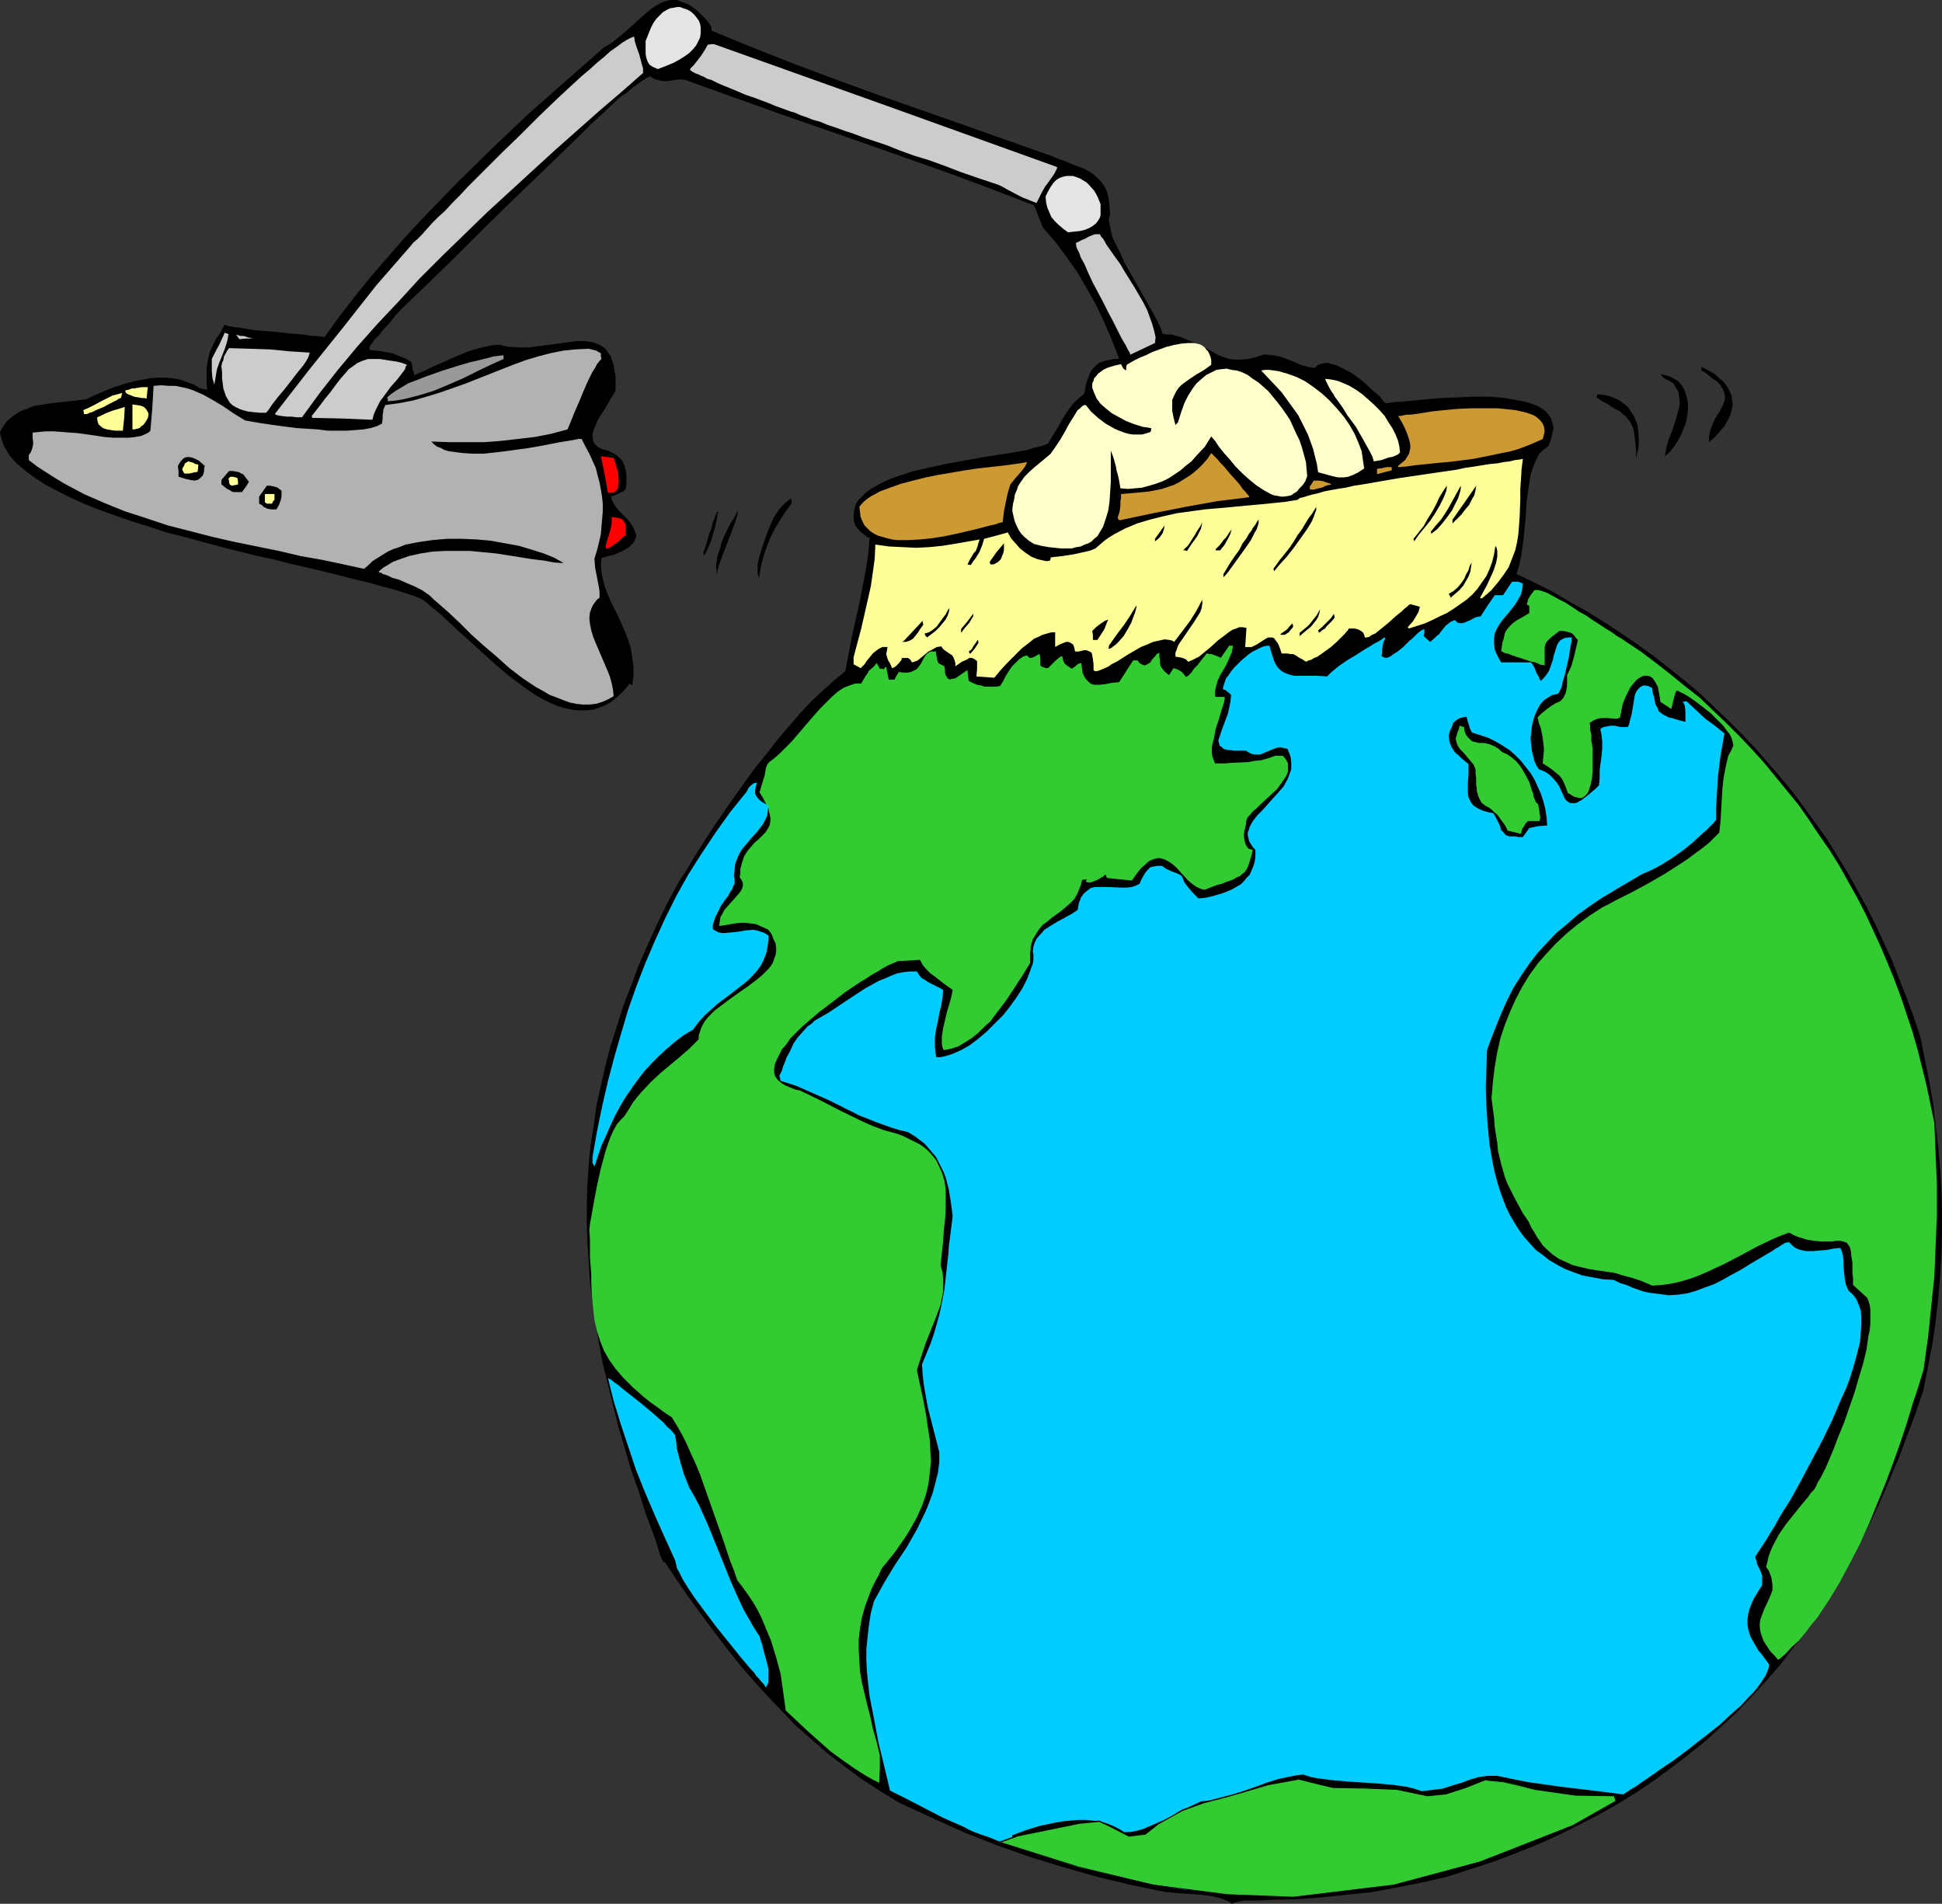 <?xml version="1.0" encoding="UTF-8" standalone="no"?>
<svg
   version="1.0"
   width="129.766mm"
   height="127.209mm"
   id="svg67"
   sodipodi:docname="Earth Clean-Up 2.wmf"
   xmlns:inkscape="http://www.inkscape.org/namespaces/inkscape"
   xmlns:sodipodi="http://sodipodi.sourceforge.net/DTD/sodipodi-0.dtd"
   xmlns="http://www.w3.org/2000/svg"
   xmlns:svg="http://www.w3.org/2000/svg">
  <rect width="100%" height="100%" fill="#333333" stroke="none"/>
  <sodipodi:namedview
     id="namedview67"
     pagecolor="#ffffff"
     bordercolor="#000000"
     borderopacity="0.25"
     inkscape:showpageshadow="2"
     inkscape:pageopacity="0.0"
     inkscape:pagecheckerboard="0"
     inkscape:deskcolor="#d1d1d1"
     inkscape:document-units="mm" />
  <defs
     id="defs1">
    <pattern
       id="WMFhbasepattern"
       patternUnits="userSpaceOnUse"
       width="6"
       height="6"
       x="0"
       y="0" />
  </defs>
  <path
     style="fill:#000000;fill-opacity:1;fill-rule:evenodd;stroke:none"
     d="m 0,109.087 0.808,-1.454 0.97,-1.293 1.131,-0.97 1.131,-0.808 1.293,-0.808 1.454,-0.485 1.454,-0.646 1.616,-0.323 3.232,-0.485 3.07,-0.323 2.909,-0.323 1.293,-0.162 1.293,-0.162 3.555,-1.616 3.555,-1.454 3.717,-1.131 1.939,-0.485 1.778,-0.323 1.778,-0.323 1.939,-0.162 h 1.778 l 1.778,0.162 1.939,0.323 1.778,0.646 1.778,0.646 1.616,0.97 0.97,0.162 0.808,0.162 -0.162,-1.616 v -1.454 -1.293 -1.131 l 0.162,-1.131 0.162,-0.97 0.485,-1.939 0.808,-1.778 0.808,-1.616 1.131,-1.616 0.97,-1.939 v 0.162 h 0.323 l 0.323,0.162 0.646,0.162 1.131,0.162 1.454,0.162 1.778,0.323 1.939,0.323 4.363,0.323 4.363,0.485 2.101,0.162 1.778,0.162 1.778,0.323 h 1.293 l 1.131,0.162 h 0.485 l 0.323,0.162 3.717,-5.172 3.878,-5.01 4.04,-5.01 4.202,-4.848 4.202,-4.848 4.363,-4.687 4.525,-4.687 4.525,-4.687 9.05,-8.889 9.373,-8.889 9.373,-8.242 9.373,-8.242 1.939,-1.131 1.778,-1.454 1.778,-1.454 3.232,-2.909 1.454,-1.293 1.454,-1.293 1.454,-0.97 1.454,-0.808 1.454,-0.485 L 169.357,0 h 0.808 0.808 l 0.808,0.323 0.808,0.323 0.97,0.323 0.808,0.485 0.97,0.646 0.97,0.808 0.97,0.97 1.131,1.131 0.97,1.293 0.323,0.646 v 0.808 l 10.666,4.363 10.666,4.202 10.827,4.04 10.666,3.879 21.654,7.596 21.493,7.596 1.454,0.646 1.454,0.485 2.747,1.131 2.586,0.97 1.131,0.646 0.97,0.646 0.97,0.808 0.808,0.808 0.808,0.97 0.646,1.131 0.485,1.293 0.323,1.616 0.162,1.616 0.162,1.939 -0.162,0.485 -0.162,0.646 v 0.646 l 0.162,0.646 0.323,1.616 0.485,1.939 0.97,1.939 0.97,1.939 0.97,2.263 1.293,2.263 2.586,4.525 1.293,2.263 1.131,2.101 1.131,1.939 0.97,1.778 0.808,1.778 0.485,1.454 2.262,0.162 1.939,0.485 1.616,0.646 1.616,0.646 1.454,0.646 1.454,0.646 2.586,1.454 1.131,0.646 1.293,0.485 1.454,0.485 1.454,0.162 h 1.616 l 1.616,-0.162 2.101,-0.485 0.97,-0.323 1.131,-0.323 1.939,0.162 1.939,0.323 1.778,0.646 1.616,0.646 1.454,0.646 0.808,0.323 0.646,0.162 1.293,0.323 1.293,0.162 0.485,-0.485 0.323,-0.323 1.131,-0.323 1.131,-0.162 1.131,0.323 1.293,0.323 1.293,0.646 1.293,0.646 1.454,0.808 2.586,1.939 2.262,2.101 1.131,0.97 0.97,0.808 0.646,0.97 0.646,0.646 h 0.808 l 0.808,-0.162 1.131,-0.162 h 1.293 l 1.293,-0.162 1.616,-0.162 1.778,-0.162 1.616,-0.162 3.878,-0.323 4.04,-0.162 4.04,-0.162 h 4.04 l 3.878,0.323 1.778,0.323 1.778,0.323 1.616,0.323 1.616,0.485 1.293,0.485 1.131,0.646 1.131,0.808 0.646,0.808 0.646,0.97 0.323,1.131 0.323,1.293 -0.323,1.293 -0.323,1.454 -0.646,1.778 -0.646,0.485 -0.646,0.485 -1.131,1.131 -0.808,1.616 -0.646,1.616 -0.646,1.939 -0.323,2.101 -0.323,2.101 -0.323,2.424 -0.323,4.687 -0.485,4.848 -0.323,2.424 -0.323,2.263 -0.485,2.101 -0.646,2.101 4.686,2.263 4.525,2.263 4.363,2.586 4.363,2.424 4.363,2.747 4.202,2.747 4.04,2.747 4.04,2.909 3.878,3.071 3.878,3.071 3.878,3.232 3.555,3.394 3.555,3.394 3.394,3.394 3.394,3.555 3.232,3.717 3.232,3.717 3.07,3.717 2.909,3.879 2.909,4.04 2.909,4.04 2.586,4.202 2.586,4.202 2.424,4.363 2.424,4.363 2.262,4.525 2.101,4.525 2.101,4.525 1.778,4.687 1.939,4.848 1.778,4.848 1.616,4.848 1.131,5.656 1.131,5.656 0.97,5.495 0.646,5.495 0.646,5.495 0.485,5.495 0.323,5.495 0.162,5.495 v 5.333 l -0.162,5.495 -0.323,5.656 -0.485,5.495 -0.646,5.656 -0.808,5.656 -1.131,5.818 -1.131,5.818 -1.939,5.818 -2.101,5.495 -2.101,5.656 -2.262,5.333 -2.262,5.333 -2.424,5.172 -2.586,5.172 -2.586,4.848 -2.747,4.687 -2.909,4.687 -2.909,4.525 -3.07,4.525 -3.232,4.202 -3.232,4.202 -3.555,4.04 -3.555,3.879 -3.717,3.879 -3.878,3.555 -3.878,3.555 -4.202,3.394 -4.202,3.232 -4.363,3.232 -4.525,3.071 -4.686,2.909 -4.848,2.747 -5.01,2.586 -5.171,2.586 -5.333,2.424 -5.656,2.263 -5.494,2.101 -5.979,1.939 -5.979,1.939 -6.464,1.454 -6.464,1.293 -6.141,1.131 -6.302,0.646 -6.141,0.646 -6.464,0.485 -6.626,0.162 -3.394,0.162 h -3.394 l -1.454,0.323 -1.454,0.485 -0.646,-0.485 -0.646,-0.323 -0.808,-0.323 -0.97,-0.323 -2.101,-0.485 -2.424,-0.323 -4.686,-0.323 -2.262,-0.162 -0.97,-0.162 h -0.97 l -8.726,-1.778 -8.726,-2.101 -8.565,-2.424 -8.403,-2.586 -8.242,-2.909 -8.242,-3.232 -8.242,-3.717 -8.403,-3.879 -5.01,-3.071 -4.686,-3.071 -4.363,-3.232 -4.202,-3.232 -3.878,-3.394 -3.878,-3.394 -3.555,-3.717 -3.394,-3.555 -3.394,-3.717 -3.394,-3.879 -3.232,-4.04 -3.232,-4.202 -3.232,-4.363 -3.232,-4.363 -3.232,-4.687 -3.232,-4.848 h -0.323 l -0.162,-0.162 -0.323,-0.646 -0.323,-0.808 -0.323,-0.97 -0.323,-1.131 -0.323,-1.131 -0.323,-0.97 -0.323,-0.808 -2.101,-5.656 -1.778,-5.656 -1.939,-5.495 -1.616,-5.495 -1.616,-5.495 -1.293,-5.172 -1.293,-5.333 -1.293,-5.172 -0.97,-5.172 -0.808,-5.172 -0.808,-5.172 -0.646,-5.01 -0.323,-5.01 -0.323,-5.01 -0.162,-4.848 v -5.01 l 0.162,-5.01 0.323,-4.848 0.485,-5.01 0.808,-5.01 0.646,-4.848 1.131,-5.01 1.131,-5.01 1.293,-5.01 1.616,-5.01 1.616,-5.172 1.939,-5.01 1.939,-5.172 2.262,-5.172 2.424,-5.333 2.586,-5.333 2.909,-5.333 2.101,-3.232 2.101,-3.555 2.262,-3.555 2.424,-3.717 2.424,-3.555 2.586,-3.717 5.333,-7.434 2.909,-3.555 2.747,-3.555 2.909,-3.394 2.747,-3.232 2.909,-3.071 2.909,-2.747 2.909,-2.586 2.747,-2.263 0.808,-4.202 0.808,-4.363 1.939,-8.565 0.808,-4.202 0.808,-4.202 0.646,-4.202 0.323,-4.04 h -0.485 l -0.323,-0.323 -1.131,-0.808 -0.97,-0.97 -0.323,-0.485 -0.323,-0.323 -0.485,-1.454 v -1.293 l 0.162,-1.293 0.323,-1.293 0.646,-1.131 0.97,-0.97 0.97,-0.97 1.293,-0.97 1.454,-0.808 1.454,-0.808 1.778,-0.808 1.778,-0.646 1.939,-0.646 1.939,-0.646 4.202,-0.97 4.363,-0.97 4.525,-0.808 4.363,-0.808 4.202,-0.646 4.04,-0.646 1.778,-0.323 1.778,-0.323 1.454,-0.485 1.454,-0.323 1.131,-0.323 1.131,-0.485 1.131,-1.939 1.131,-1.778 0.97,-1.778 0.97,-1.616 0.97,-1.454 1.131,-1.454 1.293,-1.293 1.454,-1.131 0.323,-1.293 0.162,-1.131 0.323,-0.97 0.323,-0.97 0.323,-0.808 0.323,-0.646 0.485,-0.646 0.485,-0.485 0.485,-0.485 0.646,-0.485 1.293,-0.485 1.616,-0.323 0.97,-0.162 h 1.131 l -0.97,-2.586 -0.97,-2.424 -1.939,-4.525 -2.101,-4.363 -2.262,-4.04 -2.262,-3.879 -2.747,-3.879 -2.747,-3.717 -3.232,-3.717 -2.262,-5.656 -10.504,-4.04 -10.827,-4.04 -21.493,-7.596 -21.816,-7.596 -21.654,-7.757 -0.808,-0.323 -0.808,-0.323 -1.293,-0.162 -1.454,0.162 -1.131,0.162 -1.293,0.162 -1.293,-0.162 -0.646,-0.162 -0.646,-0.162 -0.646,-0.323 -0.646,-0.485 -0.97,0.485 -0.97,0.646 -2.262,1.616 -0.97,0.808 -0.97,0.808 -0.808,0.485 -0.646,0.485 -6.949,6.464 -6.787,6.626 -13.736,13.252 -6.949,6.788 -6.949,6.949 -6.949,6.788 -7.11,6.788 -1.293,1.454 -1.131,1.454 -0.97,1.131 -0.97,0.97 -0.646,0.808 -0.646,0.808 -0.485,0.485 -0.485,0.485 -0.323,0.485 -0.162,0.323 -0.485,0.485 -0.323,0.808 0.162,0.485 1.616,0.162 1.293,0.162 2.747,0.485 1.131,0.485 1.293,0.485 1.131,0.485 1.293,0.808 0.162,0.808 0.162,1.131 0.323,0.808 v 0.323 l 0.162,0.162 2.586,-1.131 2.747,-1.293 5.494,-2.424 2.747,-1.131 2.747,-0.808 2.747,-0.646 1.293,-0.162 h 1.293 l 1.131,0.323 1.131,0.162 2.424,0.162 h 2.424 l 2.424,-0.323 5.01,-0.646 2.424,-0.323 2.262,-0.323 h 2.101 l 1.131,0.162 0.97,0.162 0.808,0.323 0.808,0.323 0.808,0.485 0.808,0.646 0.485,0.808 0.646,0.808 0.323,0.97 0.485,1.293 0.162,1.293 0.323,1.616 v 1.616 1.939 l -0.485,0.97 -0.646,0.97 -1.293,2.263 -1.454,2.263 -0.646,1.131 -0.485,1.131 -0.485,1.131 -0.323,1.131 v 0.97 l 0.162,0.808 0.323,0.808 0.808,0.646 0.485,0.323 0.646,0.323 0.646,0.162 0.808,0.162 0.808,0.485 0.808,0.323 0.646,0.485 0.485,0.485 0.646,0.485 0.323,0.485 0.485,1.131 0.323,1.293 0.162,1.293 v 1.616 l -0.162,1.616 -0.646,0.646 -0.808,0.323 -0.97,0.485 -1.293,0.485 0.162,0.808 0.485,0.97 0.646,0.97 0.808,0.97 0.97,0.97 0.97,0.97 0.808,0.97 0.646,0.97 0.485,1.131 0.323,0.97 v 0.485 l -0.162,0.485 -0.323,0.646 -0.323,0.485 -0.485,0.485 -0.485,0.485 -0.808,0.485 -0.808,0.485 -1.131,0.485 -1.131,0.485 -1.454,0.323 -1.616,0.485 -0.162,1.778 0.162,1.778 0.323,1.778 0.485,1.778 0.646,1.778 0.808,1.939 0.97,1.939 0.97,1.939 1.778,4.04 0.808,2.101 0.646,2.101 0.323,2.263 0.323,2.263 v 2.263 l -0.323,2.424 -0.323,-0.162 -0.323,-0.323 -1.454,1.778 -1.454,1.454 -1.616,1.293 -1.616,0.97 -1.616,0.646 -1.616,0.485 -1.616,0.162 h -1.778 l -1.778,-0.162 -1.616,-0.323 -1.778,-0.485 -1.939,-0.808 -1.616,-0.808 -1.778,-0.97 -1.778,-1.131 -1.778,-1.293 -3.717,-2.747 -3.394,-2.909 -3.394,-3.071 -3.394,-3.071 -3.232,-2.909 -3.07,-2.909 -1.454,-1.293 -1.454,-1.131 -1.293,-1.131 -1.293,-0.97 -2.101,-0.808 -2.424,-0.808 -2.586,-0.808 -3.07,-0.808 -3.394,-0.97 -3.555,-0.808 -3.717,-0.97 -3.878,-0.97 -4.202,-0.97 -4.202,-0.97 -4.363,-1.131 -4.525,-0.97 -9.05,-2.263 -8.888,-2.424 -4.525,-1.131 -4.363,-1.454 -4.202,-1.293 -4.202,-1.454 -4.04,-1.454 -3.717,-1.454 -3.555,-1.616 -3.232,-1.616 -3.07,-1.616 -2.747,-1.778 -2.424,-1.778 -1.131,-0.97 -0.97,-0.808 -0.97,-0.97 -0.808,-0.97 -0.646,-0.97 -0.646,-1.131 -0.485,-0.97 -0.323,-0.97 -0.323,-1.131 z"
     id="path1" />
  <path
     style="fill:#b2b2b2;fill-opacity:1;fill-rule:evenodd;stroke:none"
     d="m 7.272,114.904 0.485,-0.646 0.323,-0.808 0.162,-0.646 0.162,-0.808 -0.162,-1.454 v -1.293 l 1.616,-0.162 1.778,-0.162 h 1.939 l 2.101,0.162 4.202,0.323 4.525,0.646 2.101,0.323 2.101,0.162 h 2.101 1.778 l 1.616,-0.162 1.616,-0.323 1.131,-0.485 0.646,-0.323 0.485,-0.485 0.485,-5.656 0.323,-5.656 1.939,-0.162 1.939,0.162 h 1.616 l 1.616,0.323 1.454,0.323 1.454,0.485 2.586,1.131 2.586,1.454 2.424,1.454 2.586,1.778 2.909,1.778 1.778,0.323 1.939,0.323 2.101,0.323 2.262,0.323 2.424,0.323 2.586,0.323 5.171,0.323 2.586,0.323 h 2.424 2.424 l 2.262,-0.162 1.939,-0.162 1.778,-0.323 1.616,-0.485 0.646,-0.323 0.646,-0.323 0.162,-1.293 v -0.97 l 0.162,-0.808 v -0.485 l 0.323,-0.646 0.162,-0.485 3.555,-0.485 3.394,-0.646 3.394,-0.97 3.232,-0.97 3.232,-1.131 3.232,-1.131 6.141,-2.424 6.141,-2.424 3.07,-1.131 3.232,-0.97 3.07,-0.808 3.232,-0.646 3.07,-0.323 3.394,-0.162 0.646,0.162 0.646,0.162 0.646,0.162 0.485,0.323 0.646,0.323 v 0.808 l 0.162,0.646 -0.485,0.485 -0.646,0.808 -0.485,0.97 -0.646,0.97 -1.131,2.263 -1.131,2.586 -1.131,2.747 -1.131,2.586 -0.97,2.424 -0.485,1.131 -0.323,0.808 -4.202,1.131 -4.202,0.808 -4.202,0.485 -4.202,0.485 -4.202,0.323 h -4.363 -4.525 l -4.525,-0.162 0.646,0.646 0.808,0.646 0.97,0.323 0.808,0.485 1.131,0.323 1.131,0.162 2.424,0.323 2.586,0.162 h 2.747 l 2.909,-0.323 2.747,-0.323 5.818,-0.808 2.747,-0.485 2.586,-0.485 2.424,-0.485 2.101,-0.323 1.778,-0.323 0.808,-0.162 h 0.808 l 0.97,1.939 0.97,1.778 0.808,1.778 0.808,1.778 0.485,1.939 0.485,1.778 0.323,1.778 0.323,1.939 0.162,1.778 v 1.939 l -0.162,1.778 -0.162,1.939 -0.162,1.939 -0.485,2.101 -0.485,1.939 -0.646,2.101 0.162,2.263 0.485,2.424 0.485,2.586 0.162,1.131 v 1.454 l -0.646,0.485 -0.485,0.646 -0.485,0.646 -0.323,0.646 -0.485,1.293 -0.162,1.454 0.162,1.454 0.323,1.616 0.485,1.616 0.646,1.616 2.909,6.788 0.646,1.616 0.485,1.778 0.323,1.616 0.162,1.616 -1.454,0.808 -1.454,0.646 -1.616,0.485 -1.616,0.162 h -1.616 l -1.616,-0.162 -1.616,-0.323 -1.778,-0.646 -1.616,-0.646 -1.778,-0.646 -1.616,-0.97 -1.778,-0.97 -3.394,-2.263 -3.394,-2.586 -3.232,-2.909 -3.232,-2.747 -3.232,-2.909 -2.909,-2.909 -2.747,-2.586 -1.293,-1.131 -1.293,-1.131 -1.131,-0.97 -0.97,-0.97 -1.131,-0.808 -0.97,-0.646 -1.939,-0.97 -1.939,-0.808 -1.778,-0.808 -1.778,-0.485 -1.293,-0.646 -1.131,-0.323 -0.323,-0.323 h -0.323 l -0.323,-0.162 v -0.162 l 1.131,-0.97 1.131,-0.646 1.293,-0.808 1.293,-0.485 2.747,-0.97 2.909,-0.646 3.07,-0.485 3.07,-0.162 h 3.232 3.232 l 6.626,0.646 6.141,0.97 3.07,0.485 2.747,0.323 2.586,0.485 2.424,0.162 -1.131,-0.646 -1.131,-0.646 -2.747,-1.131 -3.07,-0.97 -3.232,-0.97 -3.555,-0.646 -3.555,-0.646 -3.555,-0.323 -3.717,-0.162 h -3.717 l -3.717,0.323 -3.394,0.485 -3.394,0.646 -1.616,0.646 -1.454,0.485 -1.454,0.646 -1.293,0.808 -1.293,0.808 -1.293,0.808 -0.97,0.97 -1.131,0.97 -5.171,-1.131 -5.333,-1.131 -5.494,-0.97 -5.494,-1.293 -11.15,-2.263 -5.656,-1.293 -5.656,-1.454 -5.656,-1.454 -5.333,-1.778 -5.494,-1.778 -5.171,-2.101 -5.171,-2.263 -4.848,-2.586 -2.424,-1.454 -2.262,-1.454 -2.262,-1.454 -2.101,-1.616 z"
     id="path2" />
  <path
     style="fill:#ffff99;fill-opacity:1;fill-rule:evenodd;stroke:none"
     d="m 21.008,103.592 1.454,-0.646 1.293,-0.646 2.424,-1.293 2.262,-1.131 1.293,-0.323 1.131,-0.323 -0.162,0.646 -0.162,0.646 h -0.162 l -0.323,0.162 -0.485,0.323 -0.646,0.323 -1.293,0.646 -1.454,0.808 -1.616,0.646 -1.293,0.646 -0.646,0.162 -0.646,0.323 h -0.485 -0.323 v -0.485 z"
     id="path3" />
  <path
     style="fill:#ffff99;fill-opacity:1;fill-rule:evenodd;stroke:none"
     d="m 24.563,105.37 1.131,-0.485 0.97,-0.485 1.616,-0.646 1.616,-0.485 1.616,-0.485 -0.162,2.909 -0.323,3.071 h -1.939 l -1.131,-0.162 -0.97,-0.162 -0.97,-0.323 -0.808,-0.646 -0.323,-0.323 -0.162,-0.485 -0.162,-0.646 z"
     id="path4" />
  <path
     style="fill:#ffff99;fill-opacity:1;fill-rule:evenodd;stroke:none"
     d="m 31.674,98.582 0.808,-0.162 0.808,-0.323 h 0.646 l 0.808,-0.162 1.131,-0.162 h 0.646 0.808 l -0.323,2.909 -0.485,-0.162 h -0.646 l -0.97,-0.162 -0.97,-0.162 -0.808,-0.323 -0.808,-0.323 -0.323,-0.162 -0.162,-0.162 -0.162,-0.323 z"
     id="path5" />
  <path
     style="fill:#ffff99;fill-opacity:1;fill-rule:evenodd;stroke:none"
     d="m 33.451,102.137 1.131,0.162 0.97,0.162 0.808,0.323 0.485,0.485 0.323,0.485 0.323,0.646 v 0.485 l -0.162,0.646 -0.323,0.646 -0.323,0.485 -0.485,0.646 -0.485,0.323 -0.485,0.485 -0.646,0.162 -0.646,0.162 h -0.485 z"
     id="path6" />
  <path
     style="fill:#000000;fill-opacity:1;fill-rule:evenodd;stroke:none"
     d="m 44.925,117.652 0.485,-0.808 0.323,-0.485 0.485,-0.485 0.485,-0.323 0.808,-0.162 0.97,0.162 0.808,0.323 0.97,0.485 1.454,1.293 -0.162,0.646 v 0.646 l -0.162,0.646 -0.162,0.485 -0.323,0.323 -0.323,0.323 -0.646,0.485 -0.808,0.162 -1.131,-0.162 -1.293,-0.323 -1.616,-0.485 v -1.454 z"
     id="path7" />
  <path
     style="fill:#ffff99;fill-opacity:1;fill-rule:evenodd;stroke:none"
     d="m 46.056,118.298 0.323,-0.485 0.162,-0.323 0.162,-0.485 0.323,-0.162 0.485,-0.323 0.646,0.162 0.646,0.162 0.485,0.323 0.808,0.162 -0.162,1.778 -0.485,0.162 h -0.323 l -0.646,0.162 -0.646,0.162 h -1.293 l -0.162,-0.323 -0.162,-0.323 -0.162,-0.162 z"
     id="path8" />
  <path
     style="fill:#cccccc;fill-opacity:1;fill-rule:evenodd;stroke:none"
     d="m 53.49,90.663 0.97,-1.939 0.97,-1.778 0.646,-1.454 0.323,-0.646 0.323,-0.808 0.97,0.323 -0.162,1.131 -0.323,1.293 -0.485,1.454 -0.646,1.616 -0.646,1.616 -0.646,1.778 -0.323,1.939 -0.323,1.939 -0.485,-1.616 -0.162,-1.778 z"
     id="path9" />
  <path
     style="fill:#cccccc;fill-opacity:1;fill-rule:evenodd;stroke:none"
     d="m 55.914,92.441 0.162,-0.808 0.323,-0.646 0.162,-0.97 0.485,-0.808 0.323,-0.646 0.485,-0.646 5.333,0.162 5.01,0.162 5.01,0.485 5.01,0.323 -0.162,0.646 -0.323,0.808 -0.485,0.808 -0.646,0.97 -1.454,1.778 -1.616,2.101 -1.778,2.263 -1.778,2.101 -1.454,1.939 -0.646,0.97 -0.646,0.808 h -1.616 l -1.616,-0.162 -1.454,-0.162 -1.131,-0.323 -0.97,-0.323 -0.97,-0.485 -0.808,-0.485 -0.646,-0.646 -0.485,-0.808 -0.485,-0.808 -0.323,-0.97 -0.323,-0.97 -0.162,-1.293 -0.162,-1.293 v -1.454 z"
     id="path10" />
  <path
     style="fill:#000000;fill-opacity:1;fill-rule:evenodd;stroke:none"
     d="m 55.914,121.207 0.97,-1.131 0.97,-1.131 h 0.97 l 0.808,0.162 0.808,0.162 0.485,0.323 0.485,0.162 0.485,0.646 0.485,0.646 0.485,0.646 -0.808,1.293 -0.97,1.293 h -0.97 -0.646 -0.485 l -0.485,-0.162 -0.485,-0.323 -0.646,-0.323 -0.646,-0.485 -0.808,-0.646 z"
     id="path11" />
  <path
     style="fill:#ffff99;fill-opacity:1;fill-rule:evenodd;stroke:none"
     d="m 57.691,120.884 0.323,-0.323 0.162,-0.162 h 0.646 l 0.646,0.162 0.485,0.162 0.162,0.808 v 0.808 l -1.616,0.323 -0.485,-0.323 -0.162,-0.485 v -0.485 z"
     id="path12" />
  <path
     style="fill:#cccccc;fill-opacity:1;fill-rule:evenodd;stroke:none"
     d="m 59.63,84.522 1.131,0.323 h 0.808 l 0.485,0.162 0.485,0.162 1.293,0.323 H 62.216 l -1.778,0.162 -0.323,-0.485 z"
     id="path13" />
  <path
     style="fill:#000000;fill-opacity:1;fill-rule:evenodd;stroke:none"
     d="m 65.448,125.409 1.939,-2.747 h 0.808 l 0.808,0.162 0.646,0.162 0.485,0.162 0.323,0.323 0.323,0.162 0.323,0.323 v 0.485 0.808 l -0.162,0.97 -0.485,1.293 -0.646,1.131 h -0.646 -0.646 l -0.97,-0.162 -0.97,-0.485 -0.485,-0.485 -0.646,-0.323 z"
     id="path14" />
  <path
     style="fill:#ffff99;fill-opacity:1;fill-rule:evenodd;stroke:none"
     d="m 66.902,124.763 h 2.424 v 0.485 0.323 0.646 l -0.323,0.323 -0.323,0.646 h -0.485 -0.323 -0.485 l -0.485,-0.323 z"
     id="path15" />
  <path
     style="fill:#cccccc;fill-opacity:1;fill-rule:evenodd;stroke:none"
     d="m 69.65,104.238 8.403,-10.828 8.565,-10.666 4.202,-5.333 4.202,-5.333 4.363,-5.01 4.363,-5.01 0.646,-0.808 0.97,-0.808 1.131,-1.131 1.293,-1.454 1.293,-1.454 1.616,-1.616 1.778,-1.616 1.778,-1.939 1.939,-1.939 1.939,-2.101 4.363,-4.363 4.363,-4.363 4.686,-4.525 4.525,-4.525 4.525,-4.363 2.262,-2.101 2.101,-1.939 1.939,-1.778 2.101,-1.778 1.778,-1.616 1.778,-1.454 1.616,-1.454 1.616,-1.131 1.293,-0.97 1.293,-0.808 0.97,-0.485 0.808,-0.323 0.162,1.131 0.323,1.131 0.808,2.263 0.646,2.424 0.323,1.131 v 1.131 l -5.333,4.687 -5.494,4.687 -5.656,5.01 -5.656,5.01 -5.656,5.172 -5.818,5.333 -5.818,5.333 -5.656,5.495 -5.656,5.495 -5.656,5.656 -5.333,5.818 -5.333,5.656 -5.171,5.818 -4.848,5.818 -4.686,5.98 -4.363,5.98 h -1.454 l -1.131,-0.162 h -1.293 l -1.293,-0.162 -0.97,-0.162 -0.485,-0.162 -0.162,-0.162 v -0.162 z"
     id="path16" />
  <path
     style="fill:#cccccc;fill-opacity:1;fill-rule:evenodd;stroke:none"
     d="m 78.861,104.885 1.778,-2.263 1.454,-1.939 0.808,-0.97 0.646,-0.808 1.293,-1.778 1.131,-1.454 1.131,-1.293 0.97,-1.131 1.131,-0.808 1.131,-0.808 1.131,-0.485 1.454,-0.485 h 1.454 1.616 l 1.939,0.323 1.131,0.162 1.131,0.162 1.293,0.323 1.293,0.485 -0.323,0.485 -0.162,0.646 -0.97,1.293 -1.131,1.454 -1.454,1.616 -1.293,1.778 -1.454,1.939 -1.131,2.263 -0.485,1.131 -0.323,1.293 -7.595,-0.323 -7.595,-0.162 v -0.162 l -0.162,-0.323 z"
     id="path17" />
  <path
     style="fill:#999999;fill-opacity:1;fill-rule:evenodd;stroke:none"
     d="m 97.768,100.36 0.97,-0.808 1.131,-0.808 1.616,-0.97 1.616,-0.97 2.101,-0.808 2.101,-0.808 4.525,-1.616 4.686,-1.454 2.262,-0.646 2.101,-0.485 1.939,-0.485 1.778,-0.485 1.454,-0.162 1.131,-0.162 v 0.323 0.646 l -3.232,1.454 -3.394,1.616 -3.555,1.778 -3.717,1.616 -3.878,1.616 -3.717,1.131 -3.878,0.97 -1.939,0.323 -1.939,0.162 v -0.485 z"
     id="path18" />
  <path
     style="fill:#32cc32;fill-opacity:1;fill-rule:evenodd;stroke:none"
     d="m 148.833,310.614 0.162,-1.454 0.323,-1.778 0.323,-1.778 0.323,-1.939 0.808,-4.202 0.97,-4.363 1.131,-4.202 0.646,-1.939 0.646,-1.778 0.808,-1.778 0.808,-1.454 0.97,-1.131 0.97,-0.97 1.131,-1.778 0.97,-1.616 1.131,-1.454 1.131,-1.293 2.262,-2.424 2.424,-2.263 4.848,-4.04 2.424,-2.101 2.424,-2.424 v -0.97 l 0.323,-0.97 0.323,-0.97 0.485,-0.97 0.485,-0.808 0.808,-0.97 1.616,-1.616 1.939,-1.454 1.939,-1.454 2.262,-1.616 2.101,-1.454 1.939,-1.454 1.778,-1.454 1.616,-1.616 0.646,-0.808 0.485,-0.808 0.323,-0.97 0.323,-0.808 0.162,-0.97 v -0.97 l -0.162,-1.131 -0.485,-0.97 -0.485,-1.293 -0.808,-1.131 -0.97,-0.485 -0.808,-0.323 -0.646,-0.323 -0.808,-0.323 -1.293,-0.162 -1.293,-0.162 h -1.293 l -1.454,0.162 -1.778,0.323 -0.97,0.162 -1.131,0.162 0.162,-1.293 0.162,-0.97 0.485,-0.808 0.485,-0.97 1.293,-1.454 1.293,-1.454 1.131,-1.293 0.485,-0.646 0.323,-0.646 0.162,-0.646 v -0.646 l -0.323,-0.808 -0.485,-0.646 0.162,-1.131 v -0.97 l 0.485,-1.778 0.485,-1.454 0.808,-1.293 0.97,-1.131 0.808,-0.97 0.97,-0.808 0.97,-0.97 0.808,-0.808 0.646,-0.97 0.485,-0.97 0.162,-1.131 v -0.646 l -0.162,-0.808 -0.162,-0.646 -0.162,-0.97 -0.485,-0.808 -0.485,-0.97 -0.485,-0.97 -0.808,-1.293 0.646,-2.101 0.323,-1.131 0.323,-0.97 0.323,-1.939 0.323,-0.808 0.485,-0.646 1.293,-0.97 1.454,-1.293 1.454,-1.454 1.454,-1.454 2.909,-3.394 2.909,-3.394 1.454,-1.616 1.454,-1.454 1.454,-1.454 1.454,-1.293 1.454,-0.97 1.616,-0.646 1.454,-0.485 h 1.454 l 0.646,-1.131 0.485,-0.808 0.485,-0.646 0.323,-0.646 0.97,-0.808 0.485,-0.485 0.485,-0.646 0.485,0.808 0.323,0.646 h 0.646 l 0.323,0.162 0.323,-0.485 0.323,-0.162 0.323,1.616 0.323,1.616 h 1.454 l 0.485,-0.97 0.646,-0.97 1.131,0.162 h 1.131 l 0.808,-0.162 0.646,-0.323 0.646,-0.323 0.485,-0.485 0.808,-1.131 0.646,-1.293 0.646,-0.97 0.485,-0.323 0.485,-0.323 h 0.646 0.808 v 0.646 l 0.162,0.646 0.162,0.97 0.162,0.485 0.323,0.323 0.646,0.323 0.646,0.323 0.162,0.97 v 0.646 l 0.162,0.646 0.323,0.485 0.162,0.323 0.323,0.162 0.323,0.162 0.323,-0.162 0.97,-0.162 0.97,-0.646 2.101,-1.454 0.323,2.747 0.97,0.485 1.131,0.485 0.97,0.162 0.97,0.323 h 2.101 0.808 l 0.97,-0.162 0.808,-1.293 0.646,-1.293 0.808,-1.293 0.808,-1.131 0.97,-0.97 0.808,-0.808 0.97,-0.646 0.97,-0.323 0.323,0.323 0.323,0.323 h 0.485 l 0.485,-0.162 0.646,-0.323 0.485,-0.323 0.485,-0.162 0.162,1.454 v 1.454 l 0.485,0.323 0.485,0.162 0.485,0.162 h 0.485 l 1.131,-1.131 0.808,-0.808 0.97,-0.808 0.323,-0.162 0.323,-0.162 0.162,0.646 0.162,0.646 0.162,0.323 0.162,0.323 0.808,0.646 0.485,0.323 0.485,0.323 0.485,-0.323 0.485,-0.323 0.485,-0.485 0.323,-0.162 0.646,-0.162 0.162,1.293 0.162,1.131 0.323,0.808 0.485,0.808 0.485,0.485 0.485,0.485 0.485,0.323 0.646,0.162 h 1.454 l 1.454,-0.162 1.616,-0.323 1.778,-0.162 3.555,-5.495 h 1.131 l 0.485,0.646 0.485,0.323 0.485,0.162 0.323,0.162 0.323,-0.162 0.323,-0.162 0.808,-0.485 0.485,-0.808 0.646,-0.646 0.485,-0.646 0.646,-0.323 v 0.97 l 0.162,0.97 v 0.646 l 0.162,0.808 0.323,0.485 0.485,0.646 0.485,0.485 0.808,0.646 0.646,-0.97 0.485,-0.808 0.97,0.323 0.646,0.323 0.485,0.323 0.323,0.323 0.485,0.646 0.162,0.162 0.162,0.162 0.162,-0.162 0.323,-0.162 0.323,-0.323 0.485,-0.485 0.646,-0.97 0.97,-0.97 0.485,-0.646 0.485,-0.646 0.646,-0.808 0.646,-0.808 0.646,0.162 h 0.485 l 0.97,0.323 0.808,0.323 0.646,0.323 1.131,-1.616 0.97,-1.454 h 0.97 l -0.162,0.97 -0.162,0.808 -0.646,1.454 -0.646,1.454 -0.808,1.454 -0.808,1.293 -0.646,1.454 -0.485,1.778 -0.162,0.97 v 1.131 l 0.323,0.162 h 0.323 0.485 0.646 0.646 v 0.646 l -0.162,0.808 -0.323,0.97 -0.323,0.97 -0.646,2.263 -0.808,2.424 -0.485,2.586 -0.323,1.131 -0.162,1.131 v 1.131 l 0.162,1.131 0.323,0.808 0.323,0.808 h 2.262 l 2.101,-0.162 3.878,-0.162 1.778,-0.323 1.616,-0.162 1.778,-0.485 1.778,-0.646 h 1.939 l 0.808,0.97 0.485,0.97 v 1.131 0.97 l -0.485,1.131 -0.646,0.97 -0.808,1.131 -0.808,1.131 -2.101,1.939 -2.101,1.939 -0.97,0.97 -0.97,0.808 -0.646,0.808 -0.646,0.646 -0.323,0.808 -0.162,1.293 -0.323,1.131 -0.162,1.454 0.162,1.131 0.162,0.646 0.162,0.485 0.323,0.485 0.323,0.485 0.485,0.162 0.646,0.162 -0.323,1.454 -0.323,0.97 -0.323,1.131 -0.323,0.808 -0.323,0.646 -0.485,0.646 -0.646,0.485 -0.485,0.485 -0.808,0.323 -0.808,0.485 -0.808,0.323 -0.97,0.323 -1.131,0.485 -1.293,0.323 -1.293,0.485 -1.616,0.646 h -0.646 l -0.485,-0.162 -1.131,-0.485 -1.131,-0.808 -0.97,-0.808 -1.939,-2.101 -0.97,-1.131 -1.131,-0.97 -0.97,-0.646 -0.97,-0.485 -1.131,-0.323 h -0.646 l -0.646,0.162 -0.485,0.162 -0.808,0.323 -0.646,0.485 -0.646,0.646 -0.808,0.646 -0.808,0.97 -0.808,1.131 -0.808,1.131 -6.302,-0.646 -0.162,-0.485 -0.162,-0.323 v 0 h -0.162 l -0.485,0.485 -0.646,0.323 -0.808,0.485 -0.808,0.323 -0.808,0.323 h -0.808 l -0.323,-0.162 -0.162,-0.162 0.162,-0.323 0.162,-0.162 -1.293,0.162 -0.162,0.97 -0.323,0.808 -0.646,1.616 -0.808,1.454 -1.131,1.131 -1.131,0.97 -1.131,0.97 -2.262,1.616 -1.131,0.97 -1.131,0.808 -0.97,1.131 -0.808,1.293 -0.808,1.293 -0.485,1.778 -0.162,1.939 v 2.263 l -0.808,1.293 -0.97,1.616 -0.97,1.454 -1.131,1.778 -2.262,3.394 -2.586,3.394 -1.293,1.778 -1.616,1.454 -1.454,1.454 -1.616,1.293 -1.778,1.131 -1.616,0.97 -1.939,0.646 -1.778,0.323 -0.323,-0.646 -0.162,-0.97 v -0.808 -0.97 l 0.323,-2.101 0.485,-2.101 0.485,-2.101 0.646,-2.101 0.485,-1.778 0.162,-0.808 0.162,-0.808 -2.262,-1.616 -2.262,-1.778 -1.131,-0.808 -0.97,-0.97 -0.97,-1.131 -0.646,-1.293 -5.656,0.323 -0.646,0.323 -0.808,0.323 -1.131,0.485 -1.131,0.646 -1.293,0.808 -1.454,0.808 -1.454,0.97 -1.616,0.97 -3.394,2.263 -3.394,2.586 -3.394,2.586 -3.232,2.747 -1.454,1.293 -1.454,1.454 -1.293,1.293 -0.97,1.454 -1.131,1.293 -0.646,1.293 -0.646,1.293 -0.485,1.131 -0.162,1.131 v 1.131 l 0.323,0.97 0.646,0.808 0.97,0.808 1.131,0.646 1.616,0.646 0.808,0.323 0.97,0.162 5.333,2.586 5.333,2.747 5.333,2.586 2.586,1.131 2.586,0.97 1.778,0.485 1.778,0.485 1.616,0.646 1.293,0.646 1.293,0.646 1.293,0.646 0.97,0.646 0.97,0.808 0.808,0.808 0.808,0.97 0.646,0.808 0.485,0.97 0.97,2.101 0.646,2.101 0.323,2.263 v 2.424 2.424 l -0.162,2.747 -0.323,2.747 -0.162,2.747 -0.323,2.909 -0.323,3.071 0.485,1.778 0.162,1.616 v 1.616 1.778 l -0.323,1.616 -0.323,1.616 -1.131,3.071 -1.293,3.232 -1.293,3.232 -1.131,3.394 -1.131,3.555 0.808,3.879 0.808,3.717 0.646,3.394 0.485,3.394 0.485,3.071 0.162,2.909 0.162,2.747 -0.323,2.909 -0.323,2.747 -0.646,2.747 -0.97,2.747 -1.293,2.909 -0.808,1.454 -0.808,1.454 -0.97,1.616 -2.101,3.071 -1.293,1.778 -1.454,1.778 -1.454,1.778 -0.808,1.778 -0.808,1.454 -0.808,1.616 -0.646,1.616 -1.131,3.071 -0.808,2.909 -0.485,2.747 -0.323,2.747 v 2.747 l 0.162,2.586 0.162,2.747 0.485,2.747 0.646,2.747 0.646,2.747 0.808,3.071 0.646,3.071 0.97,3.394 0.808,3.394 v 3.394 l -0.162,3.555 -1.616,-0.808 -1.454,-0.808 -3.07,-1.939 -3.232,-2.263 -3.07,-2.263 -2.909,-2.586 -2.909,-2.586 -2.747,-2.586 -2.586,-2.424 -0.646,-4.687 -0.646,-4.525 -1.131,-4.202 -1.293,-4.202 -1.616,-3.879 -0.808,-1.939 -0.97,-1.939 -1.131,-1.939 -1.293,-1.939 -1.293,-1.778 -1.454,-1.939 -0.808,-2.424 -0.97,-2.424 -1.778,-5.333 -1.939,-5.495 -1.939,-5.495 -1.939,-5.495 -1.131,-2.747 -1.131,-2.424 -1.131,-2.586 -1.131,-2.263 -1.293,-2.263 -1.293,-2.101 -1.939,-1.293 -1.939,-1.454 -1.616,-1.131 -1.616,-1.293 -1.454,-1.293 -1.293,-1.131 -1.293,-1.293 -1.131,-1.131 -0.97,-1.131 -0.97,-1.131 -1.616,-2.263 -1.293,-2.263 -0.97,-2.424 -0.808,-2.586 -0.646,-2.747 -0.323,-2.909 -0.323,-3.232 -0.162,-3.555 v -1.939 l -0.162,-2.101 -0.162,-2.101 v -2.101 -2.424 z"
     id="path19" />
  <path
     style="fill:#00ccff;fill-opacity:1;fill-rule:evenodd;stroke:none"
     d="m 149.641,292.19 1.131,-6.464 1.293,-6.303 1.454,-6.303 1.616,-6.141 1.778,-6.141 1.778,-5.98 2.101,-5.98 2.262,-5.818 2.424,-5.656 2.586,-5.656 2.747,-5.495 3.07,-5.495 3.394,-5.333 3.555,-5.333 3.717,-5.172 4.04,-5.01 0.485,-0.97 0.646,-0.646 0.646,-0.485 0.808,-0.162 -0.323,1.131 -0.162,0.97 v 0.646 l 0.323,0.646 0.485,0.646 0.646,0.646 0.808,0.485 1.131,0.646 -0.162,1.293 -0.162,1.131 -0.485,1.131 -0.485,0.97 -1.454,1.939 -1.616,1.778 -1.616,1.939 -0.808,0.97 -0.646,1.131 -0.485,1.131 -0.485,1.293 -0.162,1.454 -0.162,1.616 0.162,0.646 v 0.646 0.646 l -0.323,0.646 -0.323,0.808 -0.485,0.646 -0.485,0.97 -0.646,0.808 -1.131,1.616 -0.97,1.939 -0.485,0.97 -0.323,0.97 -0.323,0.97 v 1.131 l 0.808,0.485 0.646,0.323 0.808,0.162 h 0.808 l 1.778,-0.162 1.616,-0.162 1.778,-0.323 1.939,-0.162 0.97,0.162 0.97,0.323 0.97,0.323 0.97,0.646 v 1.131 l -0.162,1.131 -0.323,1.939 -0.646,1.778 -0.808,1.616 -0.97,1.293 -1.131,1.293 -1.293,1.293 -1.454,1.131 -2.909,2.263 -3.232,2.424 -1.616,1.454 -1.616,1.454 -1.454,1.616 -1.454,1.939 -2.424,1.454 -2.101,1.616 -2.101,1.778 -1.939,1.778 -1.939,1.939 -1.778,1.939 -1.616,2.101 -1.616,2.263 -1.454,2.101 -1.454,2.424 -1.293,2.424 -1.131,2.424 -1.131,2.586 -1.131,2.424 -1.778,5.333 -0.162,-0.323 -0.162,-0.323 -0.162,-0.162 z"
     id="path20" />
  <path
     style="fill:#ff0000;fill-opacity:1;fill-rule:evenodd;stroke:none"
     d="m 151.742,115.228 1.454,0.162 0.808,0.162 h 0.808 l 0.323,0.323 0.162,0.646 0.323,1.131 0.485,1.616 0.162,1.778 v 0.646 l -0.162,0.808 v 0.646 l -0.323,0.646 -0.323,0.323 -0.485,0.323 h -0.646 -0.808 l -0.808,-4.687 z"
     id="path21" />
  <path
     style="fill:#ff0000;fill-opacity:1;fill-rule:evenodd;stroke:none"
     d="m 153.035,137.53 0.323,-1.131 0.323,-0.97 0.485,-1.616 0.323,-1.616 v -1.616 l 1.293,0.162 0.808,0.162 0.646,0.323 0.323,0.485 0.323,0.485 0.162,0.808 v 0.97 1.131 l -0.97,0.808 -0.646,0.646 -0.646,0.485 -0.485,0.323 -0.808,0.646 -0.646,0.323 -0.646,0.323 -0.162,-0.323 v -0.323 z"
     id="path22" />
  <path
     style="fill:#00ccff;fill-opacity:1;fill-rule:evenodd;stroke:none"
     d="m 153.52,347.946 v 0.162 h 0.162 l 0.323,0.162 0.323,0.162 0.808,0.646 1.131,0.808 1.131,0.97 1.454,1.131 3.07,2.424 2.909,2.424 1.454,1.293 1.293,1.131 0.97,1.131 0.97,0.808 0.646,0.808 0.323,0.323 v 0.162 l 0.323,1.778 0.162,1.616 0.808,3.232 0.485,1.616 0.485,1.616 0.646,1.616 0.646,1.616 1.293,2.263 1.293,2.424 2.101,4.687 3.878,9.535 1.939,4.848 2.101,4.687 1.131,2.424 1.293,2.263 1.293,2.263 1.454,2.263 0.162,0.485 0.162,0.646 0.323,0.808 0.162,0.808 0.485,1.778 0.485,1.778 0.485,1.939 v 1.778 0.808 0.808 l -0.323,0.646 -0.323,0.646 -0.323,-0.485 -0.323,-0.485 -0.485,-0.485 -0.646,-0.808 -0.646,-0.646 -0.646,-0.97 -0.808,-0.808 -0.808,-0.97 -1.778,-2.101 -1.939,-2.424 -4.04,-5.01 -1.939,-2.586 -1.939,-2.586 -1.778,-2.424 -1.616,-2.424 -1.293,-2.101 -0.485,-0.97 -0.485,-0.97 -0.485,-0.808 -0.162,-0.808 -0.162,-0.646 -0.162,-0.646 -2.586,-5.656 -2.586,-5.818 -2.424,-5.656 -2.262,-5.656 -1.939,-5.818 -1.939,-5.818 -1.778,-5.818 z"
     id="path23" />
  <path
     style="fill:#e5e5e5;fill-opacity:1;fill-rule:evenodd;stroke:none"
     d="m 163.054,10.343 0.646,-1.616 0.646,-1.616 0.646,-1.293 0.808,-1.131 0.808,-0.808 0.808,-0.808 0.808,-0.485 0.97,-0.485 0.97,-0.162 0.808,-0.162 h 0.808 l 0.808,0.323 0.97,0.323 0.646,0.323 0.646,0.485 0.646,0.646 0.485,0.646 0.485,0.646 0.323,0.808 0.162,0.808 v 0.97 0.808 l -0.162,0.97 -0.485,0.97 -0.485,0.97 -0.808,0.97 -0.97,0.97 -1.131,0.808 -1.293,0.808 -1.454,0.808 -1.939,0.808 -2.101,0.808 -0.646,-0.323 -0.485,-0.162 -0.485,-0.323 -0.485,-0.323 -0.485,-0.808 -0.323,-0.97 -0.162,-0.97 v -1.131 -0.97 z"
     id="path24" />
  <path
     style="fill:#cccccc;fill-opacity:1;fill-rule:evenodd;stroke:none"
     d="m 174.366,17.292 0.808,-0.808 0.646,-0.808 1.131,-1.454 0.97,-1.454 0.808,-1.454 0.808,-0.162 h 0.808 l 43.47,15.515 43.147,15.515 v 0.323 l -0.162,0.323 -0.485,0.97 -0.646,0.97 -0.808,1.131 -0.97,1.293 -0.808,1.454 -0.646,1.293 -0.646,1.293 -0.97,-0.323 -1.131,-0.485 -1.293,-0.485 -1.293,-0.646 -2.747,-1.454 -1.131,-0.646 -0.97,-0.485 -4.848,-1.616 -4.686,-1.616 -4.202,-1.616 -4.04,-1.454 -3.717,-1.131 -3.555,-1.293 -3.232,-1.293 -2.909,-0.97 -2.909,-0.97 -2.586,-0.97 -2.424,-0.808 -2.262,-0.808 -1.939,-0.646 -1.939,-0.808 -1.778,-0.485 -1.616,-0.646 -1.454,-0.485 -1.454,-0.646 -1.131,-0.323 -1.293,-0.485 -2.262,-0.808 -1.939,-0.808 -3.878,-1.454 -1.939,-0.646 -2.262,-0.97 -1.939,-0.808 -1.616,-0.646 -1.454,-0.646 -1.293,-0.646 -1.131,-0.323 -0.808,-0.485 -0.808,-0.323 -0.646,-0.323 -0.485,-0.162 -0.323,-0.162 -0.646,-0.323 -0.646,-0.485 0.162,-0.162 z"
     id="path25" />
  <path
     style="fill:#000000;fill-opacity:1;fill-rule:evenodd;stroke:none"
     d="m 177.598,139.631 0.646,-1.778 0.485,-1.616 0.323,-1.293 0.485,-1.131 0.323,-1.131 0.162,-0.808 0.323,-0.646 0.162,-0.485 0.162,-0.485 0.162,-0.323 0.162,-0.485 0.323,-0.323 v 0.485 l -0.162,0.323 v 0.646 l -0.162,0.646 -0.323,1.616 -0.485,1.616 -0.485,1.778 -0.646,1.616 -0.646,1.454 -0.646,1.131 v -0.485 z"
     id="path26" />
  <path
     style="fill:#000000;fill-opacity:1;fill-rule:evenodd;stroke:none"
     d="m 180.83,142.863 0.323,-2.263 0.646,-1.939 0.485,-1.778 0.646,-1.616 1.616,-3.232 0.97,-1.454 0.808,-1.616 v 0.646 l -0.162,0.646 -0.485,1.616 -0.808,2.101 -0.808,2.101 -1.778,4.687 -0.808,2.263 -0.485,2.101 v -1.131 z"
     id="path27" />
  <path
     style="fill:#000000;fill-opacity:1;fill-rule:evenodd;stroke:none"
     d="m 191.334,142.54 0.485,-2.101 0.808,-2.586 0.808,-2.424 0.97,-2.424 0.97,-2.263 0.646,-0.97 0.646,-0.97 0.808,-0.97 0.646,-0.646 0.808,-0.646 0.808,-0.646 0.162,0.646 v 0.646 l -1.454,1.939 -1.454,2.263 -1.293,2.101 -1.131,2.263 -0.97,2.424 -0.808,2.424 -0.646,2.586 -0.485,2.909 -0.162,-0.646 -0.162,-0.646 v -0.323 z"
     id="path28" />
  <path
     style="fill:#00ccff;fill-opacity:1;fill-rule:evenodd;stroke:none"
     d="m 196.829,271.666 0.646,-1.293 0.323,-1.131 0.485,-1.131 0.323,-0.97 0.97,-1.778 0.808,-1.778 0.97,-1.454 1.293,-1.454 1.293,-1.454 0.97,-0.646 0.808,-0.808 3.394,-1.939 6.302,-4.202 3.232,-2.101 3.232,-1.778 1.616,-0.646 1.454,-0.646 1.616,-0.646 1.778,-0.323 1.616,-0.162 h 1.616 l 0.485,0.808 0.646,0.808 0.808,0.485 0.97,0.646 1.939,0.97 0.97,0.485 0.808,0.485 -0.162,1.939 -0.323,1.939 -0.485,1.939 -0.162,0.97 -0.162,0.97 -0.485,2.101 -0.323,2.263 v 2.263 l 0.162,1.293 0.162,1.293 h 0.97 l 0.97,-0.162 1.131,-0.323 0.97,-0.323 1.131,-0.485 1.131,-0.485 2.262,-1.293 2.101,-1.616 2.101,-1.778 2.101,-2.101 2.101,-2.101 1.778,-2.263 1.616,-2.263 1.454,-2.263 1.131,-2.263 0.808,-2.101 0.323,-0.97 0.323,-0.808 0.162,-0.97 v -1.454 l -0.162,-0.646 0.162,-1.293 0.323,-0.97 0.485,-0.97 0.646,-0.808 0.646,-0.646 0.646,-0.808 1.778,-1.131 1.616,-0.97 1.778,-0.97 1.778,-0.97 1.454,-0.97 0.162,-0.808 0.162,-0.97 0.323,-0.646 0.162,-0.646 0.808,-1.131 0.808,-0.646 0.808,-0.646 1.131,-0.323 h 1.131 1.131 l 4.848,0.162 h 1.131 l 1.131,-0.162 0.97,-0.323 0.97,-0.485 0.323,-0.808 0.323,-0.646 0.646,-1.131 0.485,-0.646 0.485,-0.485 0.485,-0.485 0.808,-0.162 0.97,-0.162 h 1.131 l 0.646,0.485 0.485,0.323 1.454,0.646 1.293,0.485 0.646,0.323 0.485,0.323 0.646,1.616 1.131,1.454 1.131,1.293 1.293,1.293 1.616,-0.162 1.616,-0.323 2.747,-0.808 1.293,-0.485 1.131,-0.485 1.131,-0.646 1.131,-0.646 0.808,-0.808 0.646,-0.808 0.808,-0.808 0.485,-1.131 0.485,-1.131 0.323,-1.131 0.162,-1.454 v -1.454 l -0.646,-0.646 -0.485,-0.808 -0.485,-0.808 -0.162,-0.808 -0.162,-0.646 v -0.646 l 0.323,-0.808 0.162,-0.646 0.808,-1.454 1.131,-1.454 1.293,-1.293 1.293,-1.454 2.747,-3.071 1.293,-1.454 0.97,-1.778 0.323,-0.808 0.646,-1.778 v -0.97 -0.97 l -0.162,-1.131 -0.323,-0.97 -0.485,-1.131 -0.808,-0.162 -0.808,-0.162 h -0.646 l -0.646,0.162 -1.293,0.485 -1.131,0.485 -1.131,0.485 -0.485,0.162 h -0.646 -0.646 l -0.808,-0.162 -0.646,-0.323 -0.808,-0.485 h -3.07 l -0.808,-0.162 h -0.646 l -0.646,-0.162 -0.485,-0.162 -0.323,-0.323 -0.646,-0.485 -0.162,-0.646 -0.162,-0.646 0.323,-0.97 0.323,-0.97 0.323,-0.97 0.485,-1.293 0.485,-1.293 0.485,-1.293 0.323,-1.454 0.323,-1.616 0.162,-1.616 -0.485,-0.485 -0.162,-0.162 -0.485,-0.323 -0.323,-0.323 -0.646,-0.162 0.162,-0.808 0.323,-0.97 0.323,-0.97 0.646,-0.808 0.646,-0.97 0.808,-0.97 1.778,-1.778 1.939,-1.616 0.97,-0.646 0.97,-0.485 0.97,-0.485 0.808,-0.323 0.808,-0.162 h 0.646 l 0.485,1.778 0.485,1.454 0.485,1.293 0.646,0.97 0.808,0.808 0.808,0.485 0.808,0.323 0.97,0.323 0.97,0.162 h 5.656 l 2.424,0.162 0.485,-0.485 0.646,-0.646 0.808,-0.646 0.97,-0.808 2.101,-1.454 2.424,-1.454 2.262,-1.454 1.131,-0.646 0.97,-0.646 0.97,-0.485 0.808,-0.485 0.646,-0.485 0.485,-0.162 -0.162,0.646 -0.323,0.485 -0.162,0.97 -0.162,0.97 v 0.808 l -0.162,0.808 0.485,0.323 0.646,0.162 0.646,-0.162 0.646,-0.323 0.646,-0.485 0.808,-0.485 1.616,-1.293 1.616,-1.616 0.808,-0.646 1.293,-1.293 0.646,-0.485 0.485,-0.323 0.485,-0.162 v 0.808 l -0.162,0.97 1.616,1.454 0.97,-0.808 0.808,-0.808 0.485,-0.323 0.323,-0.485 0.646,-0.808 0.646,-0.808 0.808,-0.646 0.646,-0.485 0.97,-0.323 0.323,0.323 0.323,0.323 0.808,0.162 0.808,-0.162 0.808,-0.323 0.808,-0.323 0.808,-0.485 0.808,-0.323 0.97,-0.162 1.778,-2.747 1.778,-2.586 h 2.101 l 2.262,-3.394 h 1.616 l 0.485,0.162 0.323,0.162 0.323,0.162 -0.162,1.454 -0.323,1.293 -0.646,1.131 -0.646,1.131 -1.616,2.101 -1.778,2.101 -0.808,1.131 -0.646,1.131 -0.485,1.131 -0.162,1.293 v 1.293 l 0.162,1.454 0.323,0.808 0.323,0.646 0.485,0.97 0.485,0.808 h 7.595 l 0.808,1.293 0.485,1.293 0.646,1.131 0.162,0.485 0.323,0.485 0.808,-0.808 0.646,-0.808 0.646,-0.97 0.323,-0.97 0.646,-1.778 0.162,-0.97 0.323,-0.97 0.485,-1.616 0.323,-0.646 0.485,-0.646 0.485,-0.323 0.646,-0.323 0.97,-0.162 h 0.97 l -0.162,0.485 v 0.646 l -0.162,0.646 -0.162,0.97 -0.323,2.101 -0.485,2.101 -0.485,2.263 -0.646,2.101 -0.162,0.97 -0.323,0.808 -0.323,0.646 -0.323,0.485 -1.454,0.323 -1.131,0.646 -0.97,0.646 -0.97,1.131 -0.646,1.131 -0.646,1.454 -0.485,1.454 -0.323,1.454 -0.162,1.616 -0.162,1.454 0.162,1.616 0.162,1.454 0.323,1.293 0.323,1.293 0.485,1.131 0.646,0.97 0.808,0.323 0.808,0.323 1.131,0.808 0.97,0.97 0.808,0.97 0.646,0.97 0.485,1.131 0.485,0.97 0.323,0.808 0.485,0.646 0.646,0.485 0.646,0.162 h 0.323 0.646 l 0.485,-0.162 0.485,-0.323 0.646,-0.323 0.808,-0.646 0.646,-0.485 0.97,-0.808 0.97,-0.808 0.97,-0.97 0.162,-1.939 v -1.939 l 0.485,-3.555 0.162,-1.778 v -1.778 l -0.162,-1.616 -0.323,-1.616 0.808,-0.485 0.97,-0.162 0.808,-0.162 h 0.97 l 1.616,0.323 h 0.808 0.97 l 0.323,-0.646 0.162,-0.808 0.485,-1.778 0.162,-0.97 0.162,-0.97 0.323,-1.939 0.162,-0.97 0.323,-0.808 0.485,-0.646 0.485,-0.485 0.485,-0.323 0.646,-0.162 0.97,0.162 0.97,0.485 0.162,1.293 0.323,0.97 0.162,0.97 0.162,0.808 0.323,0.646 0.323,0.485 0.162,0.646 0.808,0.646 0.485,0.323 0.646,0.323 0.646,0.323 0.808,0.162 0.97,0.323 1.131,0.323 1.293,0.323 v -2.747 l -0.162,-1.293 -0.162,-0.485 -0.323,-0.485 0.485,-0.162 h 0.485 l 2.262,2.101 2.424,2.263 2.424,1.778 2.424,1.939 -0.485,2.747 -0.485,2.747 -0.646,5.172 -0.162,2.586 -0.162,2.586 -0.162,2.909 v 3.071 l -0.646,0.808 -0.808,0.808 -0.97,0.97 -1.131,0.97 -2.262,2.101 -2.586,2.101 -2.747,1.939 -2.586,1.616 -1.454,0.808 -1.293,0.646 -1.131,0.485 -1.131,0.485 -3.555,2.101 -3.555,2.101 -3.232,1.939 -3.07,2.101 -2.909,2.101 -2.586,2.263 -2.747,2.263 -2.424,2.586 -2.262,2.424 -2.101,2.747 -2.101,3.071 -1.939,3.071 -1.778,3.555 -1.616,3.717 -1.616,4.04 -0.808,2.101 -0.808,2.263 -0.162,4.525 -0.162,4.848 0.162,4.848 0.323,4.848 0.485,4.848 0.808,4.687 0.485,2.263 0.646,2.424 0.646,2.101 0.808,2.263 0.808,2.101 0.97,1.939 1.131,1.939 1.131,1.778 1.293,1.778 1.454,1.616 1.454,1.616 1.778,1.293 1.616,1.293 1.939,1.131 2.101,1.131 2.101,0.808 2.262,0.808 2.586,0.485 2.586,0.485 2.747,0.162 1.616,0.808 1.616,0.485 1.454,0.646 2.747,0.97 1.454,0.323 2.586,0.323 2.424,0.323 2.424,-0.162 2.262,-0.323 2.262,-0.646 2.101,-0.808 2.262,-0.808 2.262,-1.131 2.262,-1.293 2.424,-1.293 2.586,-1.616 2.747,-1.616 2.747,-1.616 0.646,-0.485 0.646,-0.323 0.97,-0.646 0.808,-0.485 0.97,-0.162 0.646,0.646 0.485,0.485 0.808,0.485 0.808,0.323 1.616,0.323 h 1.778 l 1.778,-0.162 1.778,-0.162 0.808,-0.162 0.808,-0.162 1.616,-0.162 0.162,0.323 0.162,0.323 0.323,1.131 0.162,1.293 v 1.454 l 0.162,1.616 0.162,1.616 0.323,1.616 0.646,1.454 1.131,0.97 0.808,1.131 0.646,1.454 0.485,1.454 0.162,1.778 v 1.778 l -0.162,1.939 -0.162,2.263 -0.485,2.101 -0.646,2.424 -0.646,2.263 -0.808,2.586 -0.97,2.586 -1.131,2.424 -2.262,5.333 -2.586,5.333 -2.747,5.172 -2.747,5.172 -2.586,4.687 -1.454,2.263 -1.293,2.101 -1.131,2.101 -1.131,1.778 -1.131,1.939 -0.97,1.454 -0.97,1.454 -0.808,1.293 0.323,0.97 0.162,0.808 0.323,0.646 0.323,0.646 0.323,0.808 0.323,0.808 v 1.131 0.646 0.646 l -1.131,1.778 -0.97,1.616 -0.646,1.454 -0.485,1.293 -0.323,1.293 -0.162,1.293 v 1.131 l 0.162,1.131 0.323,1.131 0.323,0.97 0.646,1.131 0.646,1.131 0.646,1.131 0.97,1.131 0.808,1.131 0.97,1.293 -0.162,0.97 -0.323,0.808 -0.485,1.131 -0.646,0.97 -0.646,0.97 -0.808,1.131 -0.97,1.131 -0.97,0.97 -2.262,2.424 -2.586,2.263 -2.586,2.424 -3.07,2.424 -5.818,4.525 -3.07,2.263 -2.909,1.939 -2.747,1.939 -2.586,1.778 -1.131,0.808 -1.131,0.646 -0.97,0.646 -0.97,0.646 -3.878,-0.485 -3.878,-0.485 -8.08,-0.97 -8.08,-1.131 -4.04,-0.808 -3.878,-0.808 h -1.293 -1.131 l -2.262,0.323 -2.262,0.646 -2.101,0.808 -2.262,0.646 -2.424,0.808 -2.586,0.323 -1.293,0.162 -1.454,0.162 -1.939,-0.646 -1.939,-0.485 -3.555,-0.485 -3.717,-0.323 -7.434,-0.485 -3.717,-0.323 -3.878,-0.485 -1.778,-0.323 -1.939,-0.646 -1.616,0.162 -1.616,0.323 -3.07,0.646 -3.07,0.97 -3.07,1.131 -3.232,1.131 -3.232,1.131 -3.394,0.808 -1.778,0.323 -1.778,0.162 -2.101,0.97 -2.424,1.131 -2.262,1.293 -2.586,1.293 -2.586,1.131 -2.586,1.131 -1.131,0.323 -1.293,0.323 -1.293,0.162 h -1.131 l -1.293,-0.808 -1.616,-0.808 -1.616,-0.646 -1.616,-0.323 -1.778,-0.323 -1.939,-0.162 h -1.778 l -1.939,0.162 -1.778,0.162 -1.939,0.323 -3.878,0.808 -3.717,1.131 -3.394,1.293 v 0.323 0.162 l 0.323,0.162 0.323,0.162 h 0.323 0.646 0.646 0.646 l 1.616,-0.162 1.939,-0.323 2.101,-0.323 2.101,-0.485 4.202,-0.808 1.939,-0.646 1.939,-0.323 1.454,-0.323 0.646,-0.162 0.646,-0.162 0.485,-0.162 h 0.323 l 0.323,-0.162 v 0 l 1.293,0.808 0.97,0.646 1.131,0.646 1.778,0.97 0.808,0.323 0.646,0.162 0.808,0.162 1.131,0.162 h 1.293 l 0.97,-0.323 0.97,-0.485 0.97,-0.808 1.131,-0.646 0.97,-0.97 1.131,-0.808 1.293,-0.97 1.616,-0.97 1.616,-0.808 2.101,-0.97 1.939,-0.162 1.939,-0.323 3.878,-0.808 3.878,-1.131 3.878,-1.293 3.717,-1.131 3.555,-0.97 1.778,-0.323 1.616,-0.323 1.454,-0.323 h 1.454 l 1.939,0.808 1.778,0.808 1.778,0.323 1.778,0.485 3.555,0.323 h 3.717 3.717 l 3.717,0.323 1.939,0.162 1.939,0.323 1.939,0.485 1.939,0.808 1.293,-0.162 h 1.293 l 2.586,-0.485 2.262,-0.646 2.262,-0.646 2.101,-0.808 1.939,-0.646 2.101,-0.485 2.262,-0.323 1.939,0.646 1.939,0.485 3.717,0.808 3.555,0.485 3.555,0.485 7.11,0.485 3.717,0.323 3.717,0.323 v 0.808 l -4.848,2.747 -5.333,2.586 -5.656,2.424 -5.656,2.424 -6.141,2.424 -6.141,2.101 -6.302,1.939 -6.464,1.778 -6.302,1.616 -6.464,1.293 -6.464,0.97 -3.232,0.323 -3.07,0.323 -3.232,0.162 h -3.07 -3.07 -3.07 l -2.909,-0.323 -2.909,-0.323 -2.909,-0.323 -2.747,-0.646 -0.646,0.485 -0.97,0.323 -1.131,0.162 -1.454,0.162 h -1.616 l -1.778,-0.162 -1.939,-0.162 -2.101,-0.162 -2.424,-0.323 -2.424,-0.485 -2.424,-0.485 -2.747,-0.485 -5.494,-1.293 -5.656,-1.454 -5.818,-1.454 -5.656,-1.616 -5.333,-1.616 -2.586,-0.97 -2.586,-0.808 -2.262,-0.646 -2.262,-0.808 -1.939,-0.808 -1.939,-0.646 -1.778,-0.646 -1.454,-0.646 -1.131,-0.646 -1.131,-0.485 -4.363,-1.939 -4.363,-2.263 -4.363,-2.263 -4.525,-2.263 -1.454,-6.141 -1.454,-5.98 -1.131,-5.98 -1.131,-5.818 -0.323,-2.909 -0.323,-3.071 -0.162,-2.909 v -2.909 l 0.323,-3.071 0.323,-2.909 0.485,-3.071 0.808,-3.071 2.586,-4.687 2.747,-4.525 2.909,-4.363 2.586,-4.525 2.262,-4.687 0.97,-2.424 0.808,-2.263 0.646,-2.424 0.646,-2.586 0.323,-2.586 v -2.586 l -1.454,-5.656 -1.454,-5.656 -0.485,-2.747 -0.485,-2.747 -0.323,-2.747 -0.162,-2.586 1.131,-2.747 1.131,-2.747 0.808,-2.424 0.646,-2.263 0.646,-2.263 0.485,-2.263 0.808,-4.202 0.485,-4.363 0.485,-4.363 0.162,-2.263 0.323,-2.424 0.323,-2.586 0.323,-2.586 -0.485,-3.555 -0.485,-3.071 -0.808,-3.071 -0.485,-1.293 -0.646,-1.293 -0.646,-1.293 -0.646,-1.293 -0.97,-1.131 -0.97,-1.131 -0.97,-1.131 -1.293,-0.97 -1.293,-0.97 -1.616,-0.97 -2.101,-0.485 -2.101,-0.646 -4.04,-1.454 -4.04,-1.616 -3.878,-1.939 -3.878,-1.939 -4.04,-1.778 -4.04,-1.778 -1.939,-0.646 -2.101,-0.646 -0.162,-0.646 z"
     id="path29" />
  <path
     style="fill:#ffff99;fill-opacity:1;fill-rule:evenodd;stroke:none"
     d="m 215.574,165.973 1.939,-7.272 1.616,-7.111 0.808,-3.555 0.485,-3.394 0.485,-3.555 0.162,-3.555 3.555,0.485 3.394,0.162 3.394,0.162 3.232,-0.162 3.232,-0.323 3.07,-0.485 6.464,-1.131 -0.323,0.97 -0.162,0.646 -0.485,1.293 -0.485,0.485 -0.485,0.808 -0.485,0.808 -0.646,1.293 0.808,0.162 0.646,-0.97 0.646,-0.808 0.97,-1.616 0.646,-1.616 0.485,-1.616 3.07,-0.808 2.909,-0.808 0.808,1.454 1.131,1.293 1.131,1.293 1.454,1.131 1.454,0.97 1.616,0.646 1.454,0.323 0.808,0.162 0.808,-0.162 0.162,-0.485 v -0.323 l 2.909,-0.323 3.07,-0.485 2.909,-0.646 1.293,-0.323 1.131,-0.485 1.131,-0.97 1.131,-0.97 1.131,-0.808 1.293,-0.808 2.747,-1.454 3.07,-1.293 3.232,-0.97 3.232,-0.808 3.555,-0.808 3.555,-0.485 3.555,-0.485 3.717,-0.323 3.555,-0.323 3.394,-0.323 3.555,-0.323 3.232,-0.323 3.07,-0.323 2.909,-0.485 0.162,-0.162 0.485,-0.323 0.808,-0.162 0.97,-0.323 1.131,-0.323 1.454,-0.323 1.616,-0.485 1.616,-0.323 1.778,-0.323 2.101,-0.323 2.101,-0.485 2.101,-0.323 4.686,-0.808 4.686,-0.808 9.858,-1.454 4.525,-0.646 2.262,-0.485 2.262,-0.323 1.939,-0.323 2.101,-0.323 1.778,-0.162 1.616,-0.323 1.454,-0.162 1.293,-0.323 1.293,-0.162 0.808,-0.162 -0.323,2.586 -0.162,2.586 -0.162,2.424 v 2.424 l -0.162,4.525 -0.162,2.263 -0.162,2.101 -0.323,2.101 -0.485,2.101 -0.808,2.101 -0.808,2.101 -1.293,1.939 -1.454,1.939 -1.778,2.101 -1.131,0.97 -1.131,0.97 h -0.162 l -0.323,-0.162 0.808,-1.454 0.97,-1.778 0.808,-1.778 0.808,-1.778 0.646,-1.939 0.323,-1.616 v -0.808 -0.646 l -0.162,-0.808 -0.323,-0.485 -0.323,2.101 -0.485,1.939 -0.646,1.778 -0.808,1.778 -1.131,1.616 -1.131,1.616 -1.293,1.454 -1.454,1.293 -1.616,1.131 -1.616,1.131 -1.778,1.131 -1.778,0.808 -1.939,0.97 -1.778,0.808 -4.04,1.293 -0.323,-0.323 1.293,-1.454 0.808,-1.293 0.646,-1.131 0.162,-0.646 0.162,-0.646 -2.424,-0.646 -0.323,0.162 -0.485,0.485 -0.646,0.485 -0.646,0.646 -1.616,1.293 -1.778,1.616 -1.778,1.454 -0.808,0.646 -0.808,0.646 -0.808,0.323 -0.646,0.485 -0.646,0.162 h -0.485 l -0.162,-0.646 -0.323,-0.646 -0.485,-0.323 -0.485,-0.323 -0.485,-0.162 -0.646,-0.162 h -1.454 l -0.162,0.323 -0.97,1.131 -0.485,0.485 -1.454,1.454 -1.454,1.293 -1.778,1.293 -1.616,1.131 -0.808,0.323 -0.808,0.485 -0.646,0.162 -0.646,0.323 -0.97,-0.646 -0.646,-0.323 -0.97,-0.646 -0.646,-0.323 h -0.646 l -0.97,-0.162 h -1.293 l -0.485,-1.454 -0.485,-1.131 -0.485,-0.646 -0.485,-0.646 -0.485,-0.162 h -0.485 -0.485 l -0.646,0.323 -0.97,0.646 -1.293,0.808 -0.646,0.323 -0.646,0.323 h -0.808 -0.808 l 0.162,-2.424 0.162,-2.424 -0.97,-0.162 h -0.808 l -0.808,0.323 -0.97,0.323 -0.97,0.646 -0.808,0.646 -1.939,1.454 -1.939,1.778 -1.778,1.454 -0.97,0.808 -0.97,0.485 -0.97,0.485 -0.808,0.323 -0.646,-0.646 -0.808,-0.323 -0.808,-0.162 -0.97,-0.162 v -0.97 l 0.323,-0.808 0.323,-0.97 0.485,-0.808 1.131,-1.616 2.424,-3.555 1.131,-1.778 0.485,-0.808 0.323,-0.97 0.162,-1.131 v -0.97 l -1.454,2.747 -1.616,2.586 -1.939,2.586 -2.101,2.747 -0.485,-0.323 -0.646,-0.162 -1.293,-0.162 -1.454,0.323 -1.454,0.323 -1.454,0.646 -1.616,0.646 -3.07,1.778 -3.07,1.939 -1.293,0.646 -0.646,0.485 -0.646,0.323 -1.131,0.485 -0.808,0.323 -0.808,0.162 -0.323,-0.162 -0.162,-0.162 v -1.454 l -0.162,-1.293 -0.162,-0.97 -0.162,-0.646 -0.485,-0.323 -0.485,-0.162 -0.323,-0.162 h -0.646 l -0.646,0.162 -0.646,0.162 h -0.97 l -0.162,-0.97 -0.323,-0.808 -0.485,-0.323 -0.646,-0.323 h -0.646 l -0.808,0.323 -0.808,0.323 -1.131,0.646 v -3.717 h -0.97 l -1.131,0.323 -1.131,0.323 -0.97,0.485 -1.131,0.485 -0.97,0.808 -2.101,1.616 -1.778,1.778 -1.939,1.939 -1.778,1.939 -0.808,0.97 -0.646,0.808 -2.262,-0.162 -2.262,-0.162 0.162,-1.939 v -1.939 l -0.646,-0.485 -0.646,-0.323 h -0.646 l -0.485,0.323 -0.646,0.323 -0.808,0.323 -0.646,0.485 -0.97,0.646 v -0.808 l -0.162,-0.646 -0.162,-0.323 -0.162,-0.485 -0.323,-0.485 -0.485,-0.323 -0.485,-0.323 -0.485,-0.323 -0.646,-0.485 -0.323,-0.323 -0.323,-0.485 -1.131,0.162 -1.131,0.646 -0.97,0.485 -0.97,0.808 -0.97,0.808 -0.808,0.646 -0.808,0.323 -0.646,0.162 -0.323,-0.646 -0.646,-0.485 h -1.454 l -0.162,0.162 v 0.323 l -0.646,0.808 -0.808,0.808 -0.485,0.323 -0.485,0.162 -0.323,-0.808 -0.323,-0.646 -0.323,-0.485 -0.162,-0.485 -0.162,-0.485 -0.162,-0.646 0.162,-0.808 0.162,-0.97 h -1.293 l -0.97,0.485 -0.646,0.485 -0.808,0.646 -0.646,0.808 -0.808,0.97 -0.646,0.97 -0.97,0.97 -1.778,-0.97 z"
     id="path30" />
  <path
     style="fill:#cc9932;fill-opacity:1;fill-rule:evenodd;stroke:none"
     d="m 217.029,127.995 0.646,-0.808 0.646,-0.646 0.808,-0.646 0.97,-0.646 0.97,-0.485 1.131,-0.646 2.586,-0.97 2.747,-0.97 3.07,-0.808 3.232,-0.808 3.232,-0.646 6.626,-1.131 3.232,-0.485 2.909,-0.323 2.909,-0.323 2.586,-0.323 2.262,-0.323 0.97,-0.162 0.808,-0.162 -0.162,0.485 -0.323,0.646 -0.485,0.646 -0.646,0.808 -1.293,1.454 -1.293,1.616 -0.646,2.101 -0.485,2.263 -0.485,2.424 -0.323,2.747 -0.808,0.162 -0.808,0.323 -2.101,0.485 -2.424,0.646 -2.747,0.646 -2.747,0.646 -3.07,0.646 -3.07,0.485 -3.07,0.323 -3.07,0.162 h -2.747 l -1.293,-0.162 -1.293,-0.323 -1.131,-0.323 -1.131,-0.323 -0.97,-0.485 -0.97,-0.646 -0.808,-0.808 -0.646,-0.646 -0.485,-0.97 -0.485,-1.131 -0.162,-1.293 z"
     id="path31" />
  <path
     style="fill:#000000;fill-opacity:1;fill-rule:evenodd;stroke:none"
     d="m 228.341,161.771 2.262,-2.424 2.424,-2.586 v 0.485 l 0.162,0.485 -0.323,0.485 -0.485,0.646 -0.485,0.808 -0.646,0.808 -0.646,0.808 -0.808,0.485 -0.97,0.323 h -0.485 -0.485 z"
     id="path32" />
  <path
     style="fill:#000000;fill-opacity:1;fill-rule:evenodd;stroke:none"
     d="m 233.512,159.994 1.131,-0.323 0.97,-0.646 0.97,-0.808 0.808,-1.131 0.808,-1.131 0.646,-0.808 0.485,-0.97 0.485,-0.646 -0.162,0.97 -0.323,0.97 -0.485,0.97 -0.808,0.97 -0.808,0.97 -0.97,0.97 -2.101,1.616 -0.162,-0.162 -0.323,-0.323 z"
     id="path33" />
  <path
     style="fill:#000000;fill-opacity:1;fill-rule:evenodd;stroke:none"
     d="m 242.723,158.862 1.616,-1.939 1.454,-1.939 v 0.646 l -0.323,0.485 -0.646,1.131 -1.131,1.293 -0.97,1.293 v -0.485 z"
     id="path34" />
  <path
     style="fill:#000000;fill-opacity:1;fill-rule:evenodd;stroke:none"
     d="m 244.662,164.519 0.485,-0.323 0.323,-0.323 0.323,-0.646 0.485,-0.646 0.323,-0.485 0.323,-0.485 0.162,0.323 v 0.485 l -0.97,1.454 -1.131,1.293 -0.162,-0.323 z"
     id="path35" />
  <path
     style="fill:#000000;fill-opacity:1;fill-rule:evenodd;stroke:none"
     d="m 250.157,141.57 1.616,-2.263 1.778,-2.101 v 1.616 l -0.162,0.808 -0.323,0.808 -0.323,0.808 -0.646,0.646 -0.808,0.485 -0.485,0.162 h -0.646 l -0.162,-0.323 v -0.323 z"
     id="path36" />
  <path
     style="fill:#ffffcc;fill-opacity:1;fill-rule:evenodd;stroke:none"
     d="m 255.651,128.965 0.162,-1.616 0.323,-1.293 0.162,-1.131 0.485,-1.131 0.323,-0.97 0.485,-0.808 1.131,-1.616 1.293,-1.293 1.454,-1.293 1.778,-1.454 0.97,-0.808 1.131,-0.97 1.131,-1.616 1.293,-1.939 1.131,-1.939 1.131,-2.101 1.131,-1.778 0.485,-0.808 0.485,-0.808 0.646,-0.485 0.485,-0.485 0.485,-0.323 h 0.485 l 0.646,0.808 0.646,0.808 1.778,1.616 1.939,1.454 2.262,1.293 1.131,0.485 1.293,0.485 1.131,0.323 1.131,0.162 h 1.131 1.131 l 1.131,-0.323 0.97,-0.323 0.162,-0.485 v -0.323 -0.162 l -2.101,-0.323 -2.101,-0.646 -2.101,-0.808 -1.778,-0.97 -1.778,-0.97 -1.616,-1.293 -1.293,-1.131 -0.97,-1.293 -0.646,-1.454 -0.485,-1.293 v -0.646 -0.485 l 0.323,-0.646 0.162,-0.646 0.485,-0.485 0.485,-0.646 0.646,-0.485 0.646,-0.485 0.97,-0.485 0.97,-0.323 1.131,-0.323 1.454,-0.323 0.162,0.323 0.162,0.323 0.162,0.323 0.323,0.323 0.485,0.323 v -0.808 l 0.162,-0.646 0.808,-0.485 1.131,-0.646 1.293,-0.646 1.616,-0.646 1.616,-0.808 1.778,-0.646 1.778,-0.646 1.939,-0.485 1.778,-0.323 1.778,-0.162 h 1.454 l 0.808,0.162 0.646,0.162 0.646,0.323 0.646,0.485 0.323,0.485 0.485,0.485 0.323,0.646 0.323,0.808 0.162,0.808 v 1.131 l -1.778,1.293 -1.939,1.131 -1.939,1.293 -1.778,1.293 -0.808,0.808 -0.646,0.97 -0.485,0.97 -0.485,1.131 v 1.293 1.454 l 0.323,1.616 0.485,1.939 0.323,-0.323 0.323,-0.323 0.808,-2.586 0.808,-2.263 0.97,-1.939 1.131,-1.778 0.97,-1.293 1.293,-1.131 1.131,-0.97 1.293,-0.646 1.293,-0.646 1.131,-0.162 1.454,-0.162 1.293,0.323 1.293,0.162 1.454,0.485 1.293,0.646 1.293,0.97 1.293,0.808 1.293,1.131 1.293,1.131 2.262,2.747 1.131,1.454 1.131,1.616 0.97,1.454 0.808,1.778 0.808,1.778 0.808,1.616 0.646,1.939 0.485,1.778 0.485,1.778 0.162,1.778 0.162,1.778 -0.485,1.293 -0.646,0.97 -0.808,0.808 -0.646,0.808 -0.808,0.485 -0.646,0.485 -0.808,0.162 -0.97,0.162 h -0.808 l -0.808,-0.162 -0.97,-0.162 -0.808,-0.323 -1.778,-0.97 -1.939,-1.293 -1.778,-1.454 -1.616,-1.454 -1.778,-1.778 -1.454,-1.778 -1.454,-1.616 -1.293,-1.616 -0.97,-1.454 -0.97,-1.131 -0.808,1.293 -0.808,1.293 -2.262,2.424 -1.131,1.293 -1.454,1.131 -1.293,1.131 -1.454,0.97 -1.454,0.97 -1.616,0.808 -1.778,0.646 -1.616,0.485 -1.778,0.485 -1.778,0.162 -1.778,0.162 -1.939,-0.162 -0.162,-0.97 -0.162,-0.97 -0.162,-0.808 -0.162,-0.646 -0.323,-1.131 -0.162,-0.97 -0.485,-1.778 -0.323,-0.97 -0.485,-1.293 v 7.919 l -0.162,2.586 -0.162,2.424 -0.323,2.263 -0.646,2.101 -0.646,1.939 -0.97,1.616 -0.485,0.808 -0.808,0.646 -0.646,0.646 -0.808,0.485 -0.97,0.323 -0.97,0.485 -1.131,0.162 -1.131,0.323 h -1.293 -1.454 l -1.454,-0.162 -1.616,-0.162 -1.778,-0.323 -1.939,-0.485 -1.293,-0.808 -1.131,-0.97 -0.808,-0.808 -0.646,-0.97 -0.485,-0.97 -0.485,-1.131 -0.323,-1.293 z"
     id="path37" />
  <path
     style="fill:#e5e5e5;fill-opacity:1;fill-rule:evenodd;stroke:none"
     d="m 264.054,49.614 0.646,-1.293 0.646,-1.131 0.646,-0.97 0.808,-0.808 0.808,-0.485 0.97,-0.323 0.808,-0.162 h 0.808 0.808 l 0.97,0.323 0.808,0.323 0.808,0.485 0.808,0.485 0.646,0.646 1.293,1.454 0.485,0.808 0.485,0.97 0.323,0.808 0.323,0.808 v 0.97 0.808 0.97 l -0.162,0.646 -0.485,0.808 -0.485,0.646 -0.808,0.646 -0.808,0.485 -1.131,0.485 -1.293,0.323 -1.454,0.162 -1.616,0.162 -1.293,-0.97 -1.131,-0.97 -0.97,-0.97 -0.808,-0.97 -0.485,-1.131 -0.485,-1.131 -0.323,-1.293 z"
     id="path38" />
  <path
     style="fill:#cccccc;fill-opacity:1;fill-rule:evenodd;stroke:none"
     d="m 271.649,61.412 1.616,-0.808 0.808,-0.323 0.808,-0.485 0.808,-0.323 0.808,-0.323 h 0.646 0.646 l 0.323,0.646 0.485,0.485 0.808,1.454 1.131,1.616 1.131,1.616 1.293,1.778 1.131,1.939 2.424,3.879 2.262,3.879 0.97,1.939 0.646,1.778 0.646,1.778 0.485,1.778 0.323,1.454 -0.162,1.454 -6.141,2.909 h -0.162 v -0.323 l -0.162,-0.323 -0.323,-0.485 -0.323,-0.646 -0.323,-0.646 -0.485,-0.808 -0.485,-0.808 -0.97,-1.939 -1.131,-2.263 -1.293,-2.424 -1.293,-2.586 -2.586,-4.848 -1.131,-2.424 -0.97,-2.263 -0.97,-1.778 -0.323,-0.97 -0.323,-0.646 -0.323,-0.646 -0.162,-0.485 v -0.485 z"
     id="path39" />
  <path
     style="fill:#000000;fill-opacity:1;fill-rule:evenodd;stroke:none"
     d="m 275.851,159.347 0.97,-0.97 1.293,-0.97 0.485,-0.323 0.485,-0.323 0.485,-0.162 0.323,-0.162 -0.485,1.131 -0.485,1.293 -0.808,1.293 -0.97,1.454 h -1.131 v -1.131 z"
     id="path40" />
  <path
     style="fill:#000000;fill-opacity:1;fill-rule:evenodd;stroke:none"
     d="m 280.052,163.064 1.939,-2.747 0.97,-1.293 0.97,-1.293 1.616,-2.424 1.454,-2.424 v 0.485 l -0.162,0.646 -0.162,0.646 -0.323,0.808 -0.646,1.778 -0.97,1.778 -0.97,1.616 -1.293,1.454 -0.646,0.646 -0.646,0.485 -0.646,0.485 -0.646,0.162 0.162,-0.485 z"
     id="path41" />
  <path
     style="fill:#cc9932;fill-opacity:1;fill-rule:evenodd;stroke:none"
     d="m 282.315,130.581 0.323,-0.97 0.162,-0.646 0.162,-1.293 v -1.131 l 0.162,-0.808 v -0.97 l 1.939,-0.162 1.778,-0.162 1.778,-0.162 1.616,-0.162 1.616,-0.323 1.616,-0.323 1.454,-0.485 1.454,-0.485 1.293,-0.646 1.293,-0.808 1.293,-0.808 1.131,-0.808 1.293,-1.131 1.131,-1.131 1.131,-1.293 0.97,-1.454 0.162,0.162 0.323,0.323 0.485,0.485 0.646,0.646 0.646,0.808 0.808,0.808 1.616,1.939 1.778,1.939 0.808,0.97 0.646,0.97 0.646,0.646 0.485,0.646 0.485,0.485 v 0.323 l -3.878,0.485 -4.04,0.485 -8.08,1.454 -8.242,1.616 -8.403,1.778 -0.323,-0.162 -0.162,-0.323 v 0 z"
     id="path42" />
  <path
     style="fill:#000000;fill-opacity:1;fill-rule:evenodd;stroke:none"
     d="m 291.688,136.075 1.293,-1.778 1.131,-1.616 -0.162,0.97 -0.323,0.97 -0.323,0.485 -0.323,0.485 -0.485,0.485 -0.808,0.646 z"
     id="path43" />
  <path
     style="fill:#000000;fill-opacity:1;fill-rule:evenodd;stroke:none"
     d="m 299.121,138.661 0.485,-0.485 0.485,-0.485 0.323,-0.485 0.323,-0.485 0.485,-0.808 0.646,-0.97 0.323,-0.646 0.97,-1.454 0.485,-0.97 -0.162,0.808 -0.162,0.808 -0.485,0.97 -0.485,0.97 -1.293,1.778 -1.293,1.939 -0.485,-0.162 h -0.485 z"
     id="path44" />
  <path
     style="fill:#000000;fill-opacity:1;fill-rule:evenodd;stroke:none"
     d="m 307.04,138.661 0.485,-0.485 0.485,-0.485 0.646,-0.808 0.323,-0.485 0.646,-0.646 0.646,-0.97 0.323,-0.485 0.485,-0.646 -0.162,0.485 -0.162,0.646 -0.646,1.293 -0.808,1.454 -1.131,1.454 h -1.131 v -0.162 z"
     id="path45" />
  <path
     style="fill:#000000;fill-opacity:1;fill-rule:evenodd;stroke:none"
     d="m 308.979,144.964 0.808,-1.293 0.646,-1.131 1.293,-1.939 1.293,-1.778 0.808,-1.616 0.97,-1.293 0.646,-1.131 0.646,-0.808 0.323,-0.646 0.485,-0.646 0.323,-0.485 0.162,-0.323 0.323,-0.485 0.162,-0.162 v 0.808 l -0.162,0.646 -0.323,0.97 -0.485,0.808 -0.97,1.939 -1.454,2.101 -2.909,4.04 -1.293,1.778 -0.646,0.808 -0.646,0.646 z"
     id="path46" />
  <path
     style="fill:#ffffcc;fill-opacity:1;fill-rule:evenodd;stroke:none"
     d="m 318.513,93.572 0.97,-0.162 h 1.131 l 2.262,0.323 2.262,0.646 2.262,0.808 2.262,1.131 2.101,1.454 2.101,1.616 1.939,1.778 1.778,1.939 1.778,2.101 1.454,2.101 1.293,2.263 0.97,2.263 0.808,2.101 0.323,2.263 0.323,2.101 -1.454,0.97 -1.293,0.646 -1.293,0.485 -1.131,0.162 h -1.454 l -1.454,-0.323 -1.778,-0.485 -1.778,-0.485 -0.323,-2.101 -0.485,-1.939 -0.485,-1.939 -0.646,-1.778 -0.646,-1.778 -0.808,-1.616 -1.616,-3.232 -2.101,-2.909 -2.101,-2.909 -2.586,-2.747 z"
     id="path47" />
  <path
     style="fill:#000000;fill-opacity:1;fill-rule:evenodd;stroke:none"
     d="m 321.584,143.671 0.808,-1.131 0.808,-1.131 0.808,-0.97 0.646,-0.808 1.131,-1.454 0.97,-1.454 0.97,-1.616 0.646,-0.808 0.646,-0.97 0.646,-1.131 0.808,-1.293 0.97,-1.293 0.97,-1.616 v 0.808 l -0.323,0.808 -0.323,0.97 -0.485,1.131 -1.293,2.101 -1.616,2.263 -1.616,2.263 -1.778,2.263 -1.778,1.939 -0.808,0.97 -0.646,0.808 v -0.323 z"
     id="path48" />
  <path
     style="fill:#000000;fill-opacity:1;fill-rule:evenodd;stroke:none"
     d="m 323.523,159.994 0.485,-0.323 0.485,-0.323 0.646,-0.485 0.485,-0.646 0.323,-0.323 0.485,-0.485 0.162,0.808 -0.162,0.323 -0.323,0.323 -0.646,0.808 -0.485,0.323 -0.485,0.323 h -0.646 -0.646 0.162 z"
     id="path49" />
  <path
     style="fill:#000000;fill-opacity:1;fill-rule:evenodd;stroke:none"
     d="m 328.209,159.832 0.97,-0.808 0.97,-0.808 0.646,-0.646 0.646,-0.808 1.131,-1.454 0.808,-1.454 -0.162,0.97 -0.323,0.97 -0.485,0.808 -0.646,0.808 -0.646,0.808 -0.97,0.808 -1.939,1.616 z"
     id="path50" />
  <path
     style="fill:#cc9932;fill-opacity:1;fill-rule:evenodd;stroke:none"
     d="m 330.795,122.823 0.485,-0.646 0.485,-0.808 h 1.454 l 0.97,0.162 0.808,0.323 0.646,0.162 0.646,0.323 -0.808,0.162 -0.646,0.162 -0.97,0.485 -0.808,0.162 -0.646,0.162 -0.485,0.162 h -0.323 -0.646 l -0.162,-0.162 v -0.323 0 z"
     id="path51" />
  <path
     style="fill:#000000;fill-opacity:1;fill-rule:evenodd;stroke:none"
     d="m 332.896,159.186 0.97,-0.808 0.646,-0.646 0.485,-0.485 0.323,-0.323 0.808,-0.808 0.323,-0.485 0.485,-0.646 v 0.323 l 0.162,0.646 -0.808,0.97 -0.646,0.646 -0.646,0.646 -0.323,0.485 -0.808,0.485 -0.323,0.323 -0.485,0.323 v -0.323 l -0.162,-0.162 z"
     id="path52" />
  <path
     style="fill:#ffffcc;fill-opacity:1;fill-rule:evenodd;stroke:none"
     d="m 334.673,95.673 1.454,0.162 1.616,0.323 1.616,0.646 1.454,0.646 1.616,0.97 1.616,1.131 1.454,1.293 1.454,1.293 1.454,1.454 1.293,1.454 0.97,1.616 0.97,1.454 0.808,1.616 0.646,1.616 0.323,1.454 0.162,1.454 -0.485,0.485 -0.646,0.323 -0.808,0.323 -0.97,0.162 -1.778,0.646 -1.939,0.323 -0.323,-1.131 -0.646,-1.293 -0.808,-1.454 -0.808,-1.454 -1.939,-3.394 -2.262,-3.071 -0.97,-1.616 -1.131,-1.616 -0.97,-1.293 -0.323,-0.646 -0.485,-0.646 -0.646,-1.131 -0.485,-0.97 -0.323,-0.646 z"
     id="path53" />
  <path
     style="fill:#cc9932;fill-opacity:1;fill-rule:evenodd;stroke:none"
     d="m 347.763,118.46 0.485,-0.162 h 0.485 l 0.646,-0.162 0.808,-0.162 h 0.485 0.808 v 0.808 l -1.939,0.485 -1.778,0.485 z"
     id="path54" />
  <path
     style="fill:#cc9932;fill-opacity:1;fill-rule:evenodd;stroke:none"
     d="m 353.096,117.652 0.97,-0.808 0.808,-0.646 0.485,-0.808 0.485,-0.808 0.162,-0.646 0.162,-0.808 v -0.808 l -0.162,-0.808 -0.485,-1.616 -0.646,-1.616 -0.808,-1.616 -0.97,-1.616 h 0.646 l 0.646,-0.162 0.808,-0.162 h 0.97 l 1.293,-0.162 1.131,-0.162 2.909,-0.485 3.07,-0.323 3.394,-0.323 3.555,-0.162 h 3.394 3.394 l 3.07,0.323 1.454,0.162 1.454,0.323 1.293,0.323 0.97,0.323 1.131,0.485 0.808,0.646 0.646,0.646 0.485,0.646 0.323,0.808 0.162,0.97 -0.162,0.97 -0.323,1.131 -1.778,0.808 -1.939,0.808 -2.101,0.808 -2.101,0.646 -2.424,0.485 -2.262,0.485 -4.848,0.97 -5.01,0.646 -5.01,0.485 -4.686,0.485 -2.262,0.323 -2.101,0.162 z"
     id="path55" />
  <path
     style="fill:#000000;fill-opacity:1;fill-rule:evenodd;stroke:none"
     d="m 356.974,136.075 1.293,-1.616 1.293,-1.616 0.97,-1.778 1.131,-1.778 0.97,-1.778 0.808,-1.778 0.97,-1.616 0.97,-1.454 v 0.646 l -0.162,0.808 -0.323,0.808 -0.323,0.808 -0.97,1.939 -1.131,1.939 -1.293,1.939 -1.454,1.778 -1.454,1.778 -1.131,1.616 z"
     id="path56" />
  <path
     style="fill:#000000;fill-opacity:1;fill-rule:evenodd;stroke:none"
     d="m 361.337,134.298 1.293,-1.616 1.293,-1.454 0.97,-1.454 0.808,-1.293 3.232,-5.818 v 0.646 l -0.162,0.808 -0.485,1.616 -0.808,1.616 -0.808,1.616 -1.293,1.778 -1.131,1.454 -1.293,1.454 -1.454,1.131 z"
     id="path57" />
  <path
     style="fill:#000000;fill-opacity:1;fill-rule:evenodd;stroke:none"
     d="m 365.862,185.851 0.323,-1.293 0.485,-0.97 0.323,-0.97 0.485,-0.485 0.646,-0.485 0.646,-0.323 0.646,-0.162 0.97,-0.162 0.323,1.293 0.323,0.97 0.162,0.646 0.162,0.323 0.162,0.323 0.162,0.323 0.162,0.162 2.101,0.646 1.939,0.646 1.939,0.97 1.616,0.97 1.778,1.131 1.454,1.293 1.454,1.454 1.131,1.454 1.293,1.616 0.97,1.616 0.808,1.778 0.808,1.778 0.646,1.939 0.485,1.939 0.323,2.101 0.162,2.101 -2.262,0.162 -2.262,0.485 -1.616,2.263 h -1.131 l -0.808,-0.162 h -0.808 -0.646 l -0.485,-0.162 -0.485,-0.162 -0.485,-0.646 -0.646,-0.646 -0.323,-1.131 -0.646,-1.293 -0.485,-0.97 -0.485,-0.808 -1.454,-0.323 -1.131,-0.323 -1.131,-0.485 -0.808,-0.485 -0.646,-0.485 -0.485,-0.646 -0.323,-0.646 -0.323,-0.646 -0.162,-0.97 v -0.808 -1.939 l 0.162,-2.101 v -2.586 l -1.778,-1.454 -0.808,-0.808 -0.808,-0.646 -0.646,-0.97 -0.485,-0.97 -0.323,-0.97 z"
     id="path58" />
  <path
     style="fill:#000000;fill-opacity:1;fill-rule:evenodd;stroke:none"
     d="m 365.862,149.974 1.131,-0.646 1.131,-0.97 0.808,-0.97 0.808,-1.131 0.485,-1.131 0.646,-1.131 0.323,-1.131 0.485,-0.808 -0.162,1.131 -0.162,1.131 -0.485,1.293 -0.646,1.131 -0.646,1.131 -0.97,1.131 -1.131,0.97 -1.131,0.97 -0.162,-0.485 z"
     id="path59" />
  <path
     style="fill:#000000;fill-opacity:1;fill-rule:evenodd;stroke:none"
     d="m 366.832,131.227 3.07,-4.363 2.909,-4.202 -0.162,1.131 -0.323,1.293 -0.646,1.131 -0.646,1.293 -0.97,1.131 -0.97,1.293 -1.131,1.131 -1.131,1.131 z"
     id="path60" />
  <path
     style="fill:#32cc32;fill-opacity:1;fill-rule:evenodd;stroke:none"
     d="m 367.64,186.498 0.485,-1.616 0.323,-0.808 0.162,-0.808 0.485,0.162 0.646,0.162 0.162,1.131 0.323,0.808 0.485,0.646 0.485,0.485 0.485,0.485 0.485,0.162 1.293,0.323 h 1.293 l 0.808,0.162 0.646,0.162 0.808,0.323 0.646,0.323 0.808,0.485 0.808,0.808 1.454,0.646 1.131,0.808 0.97,0.808 0.97,1.131 0.646,0.97 0.646,1.131 1.131,2.101 0.646,2.101 0.323,0.808 0.162,0.97 0.323,0.646 0.162,0.485 0.323,0.323 0.323,0.323 0.162,0.97 0.162,0.97 v 0.485 l 0.162,0.485 v 0.646 l -0.162,0.646 h -2.909 l -0.323,0.323 -0.323,0.323 -0.323,0.646 -0.485,0.646 -0.162,0.646 -0.162,0.646 -3.394,-0.808 -0.323,-0.808 -0.485,-0.808 -0.97,-1.293 -0.808,-1.131 -0.808,-0.646 -0.646,-0.646 -0.646,-0.485 -0.646,-0.323 -0.485,-0.323 -0.646,-0.485 -0.323,-0.485 -0.323,-0.646 -0.323,-0.808 -0.323,-1.131 v -0.646 l -0.162,-0.808 v -0.808 -0.97 l -0.162,-1.131 v -1.131 l -0.485,-1.131 -0.808,-0.97 -1.616,-1.939 -0.97,-0.97 -0.646,-0.97 -0.323,-0.97 z"
     id="path61" />
  <path
     style="fill:#32cc32;fill-opacity:1;fill-rule:evenodd;stroke:none"
     d="m 376.689,277.322 0.323,-3.879 0.485,-4.04 0.646,-3.717 0.808,-3.555 1.131,-3.394 1.293,-3.232 1.454,-3.232 1.616,-3.071 1.778,-2.909 2.101,-2.909 2.262,-2.586 2.424,-2.586 2.586,-2.424 2.747,-2.263 3.07,-2.263 3.232,-2.101 1.616,-0.808 1.778,-0.97 1.939,-0.97 1.939,-0.97 4.202,-2.263 4.202,-2.424 4.04,-2.586 1.939,-1.293 1.939,-1.454 1.778,-1.293 1.616,-1.293 1.293,-1.293 1.293,-1.293 0.323,-3.071 0.162,-3.071 0.162,-2.747 0.162,-2.586 0.323,-2.586 0.485,-2.586 0.646,-2.747 0.646,-1.131 0.646,-1.454 -0.162,-0.808 -0.323,-1.131 -0.485,-0.97 -0.808,-0.97 -0.808,-1.131 -0.97,-0.97 -2.101,-2.101 -2.424,-1.939 -2.424,-1.778 -0.97,-0.646 -1.131,-0.646 -0.97,-0.485 -0.646,-0.323 -0.323,0.323 -0.162,0.485 -0.323,1.131 -0.646,2.747 -1.454,-0.97 -1.293,-0.808 -0.162,-1.131 -0.162,-0.97 -0.162,-0.808 -0.162,-0.97 -0.323,-0.485 -0.323,-0.646 -0.323,-0.485 -0.323,-0.485 -0.646,-0.485 -0.808,-0.162 h -0.808 l -0.808,0.323 -0.97,0.646 -0.808,0.97 -0.808,0.97 -0.646,1.293 -0.646,1.293 -0.646,1.616 -0.323,1.616 -0.323,1.778 -0.646,0.323 h -0.808 l -2.101,-0.162 h -0.97 l -1.131,0.162 -1.131,0.485 -0.485,0.323 -0.485,0.323 0.162,0.323 v 0.323 0.323 0.646 l 0.323,1.293 v 1.616 l 0.323,1.778 v 1.939 1.939 1.939 l -0.162,1.778 -0.323,1.616 -0.485,1.454 -0.162,0.485 -0.485,0.646 -0.323,0.323 -0.485,0.323 -0.323,0.162 h -0.646 l -0.646,-0.162 -0.646,-0.162 -0.808,-0.485 -0.808,-0.485 -0.485,-1.454 -0.485,-1.131 -0.485,-0.97 -0.646,-0.808 -0.808,-0.646 -0.97,-0.808 -1.131,-0.808 -1.293,-0.808 0.162,-1.939 0.162,-1.616 -0.162,-1.454 -0.162,-1.454 -0.485,-2.424 -0.485,-1.293 -0.323,-1.454 0.97,-0.97 0.808,-0.646 0.808,-0.646 0.646,-0.485 1.293,-0.808 1.131,-0.485 0.808,-0.808 0.323,-0.646 0.323,-0.646 0.162,-0.808 0.162,-0.97 v -1.293 -1.454 l 0.646,-1.293 0.485,-1.131 0.646,-2.263 0.485,-2.101 0.485,-2.101 -0.646,-0.646 -0.323,-0.485 -0.485,-0.485 -0.323,-0.162 -0.485,-0.162 -0.646,-0.162 -0.808,-0.162 h -0.97 l -0.808,0.646 -0.646,0.485 -0.646,0.485 -0.323,0.323 -0.808,0.808 -0.323,0.646 -0.162,0.808 v 1.778 0.808 1.939 h -0.162 l -0.323,-0.162 h -0.485 l -0.646,-0.323 -0.808,-0.323 -0.97,-0.162 -3.878,-1.293 -0.97,-0.323 -0.808,-0.323 -0.646,-0.162 -0.646,-0.162 -0.323,-0.323 h -0.323 l 0.162,-1.131 0.162,-1.131 0.323,-0.97 0.162,-0.808 0.162,-0.646 0.323,-0.646 0.808,-0.97 0.808,-0.808 1.131,-0.808 1.454,-0.808 0.808,-0.485 0.808,-0.485 v -1.616 l -0.162,-0.323 -0.485,-0.162 0.162,-0.646 0.162,-0.646 0.646,-1.131 0.646,-0.808 0.162,-0.323 0.323,-0.162 h 0.808 l 1.131,0.323 1.293,0.485 1.454,0.808 1.454,0.808 1.616,0.808 3.394,2.263 1.778,0.97 1.616,1.131 1.778,1.131 1.454,0.97 1.616,0.97 1.293,0.97 1.131,0.646 0.97,0.646 3.878,2.586 3.878,2.909 3.717,2.909 3.555,2.909 3.717,2.909 3.394,3.232 3.394,3.232 3.232,3.232 3.232,3.394 3.07,3.394 2.909,3.555 2.909,3.555 2.909,3.555 2.586,3.717 2.586,3.879 2.586,3.717 2.424,3.879 2.262,4.04 2.262,4.04 2.101,4.04 1.939,4.202 1.939,4.202 1.778,4.202 1.778,4.363 1.616,4.363 1.454,4.363 1.454,4.363 1.293,4.525 2.262,9.05 0.97,4.687 0.97,4.687 0.323,7.919 0.323,7.596 v 7.757 l -0.323,7.757 -0.323,7.757 -0.808,7.757 -0.808,7.757 -1.131,8.08 -1.293,4.202 -1.454,4.363 -1.454,4.848 -1.616,4.848 -1.778,5.01 -1.939,5.172 -2.101,5.172 -2.101,5.172 -2.262,5.01 -2.586,5.01 -2.586,4.848 -2.747,4.525 -2.909,4.363 -1.616,1.939 -1.454,1.939 -1.616,1.939 -1.778,1.616 -1.616,1.778 -1.778,1.454 -0.97,-1.131 -0.97,-0.97 -0.646,-0.97 -0.646,-0.97 -0.485,-0.808 -0.646,-1.778 -0.162,-0.646 -0.162,-1.454 0.162,-1.454 0.485,-1.293 0.485,-1.293 1.131,-2.424 0.485,-1.131 0.485,-1.293 v -1.293 l -0.162,-1.293 -0.162,-0.808 -0.323,-0.808 -0.323,-0.808 -0.646,-0.808 0.323,-1.293 0.323,-1.454 0.485,-1.293 0.646,-1.454 1.454,-2.747 1.778,-2.586 1.939,-2.424 1.939,-2.424 1.778,-2.101 0.646,-0.97 0.808,-0.808 0.485,-0.808 0.485,-1.131 0.646,-0.97 0.646,-1.293 0.646,-1.293 0.646,-1.454 1.293,-3.071 1.293,-3.394 1.454,-3.555 1.293,-3.717 1.293,-3.717 1.131,-3.879 1.131,-3.717 0.808,-3.394 0.485,-3.394 0.323,-1.454 0.162,-1.616 v -1.293 -1.293 -1.131 l -0.162,-1.131 -0.323,-0.97 -0.323,-0.808 -3.555,-3.232 v -1.616 l -0.162,-1.454 v -1.293 -1.293 l -0.162,-0.97 -0.162,-0.97 v -0.646 l -0.162,-0.646 -0.162,-0.646 -0.323,-0.485 -0.485,-0.646 -0.808,-0.323 -0.808,-0.162 h -0.97 l -1.131,0.162 h -1.293 -1.454 l -1.778,-0.162 -1.939,-0.323 -0.97,-0.323 -1.131,-0.323 -1.131,-0.485 -1.131,-0.646 -2.101,0.808 -1.939,0.808 -4.04,1.939 -4.202,2.263 -4.363,2.263 -4.202,1.939 -2.262,0.97 -2.262,0.808 -2.262,0.646 -2.262,0.485 -2.262,0.323 -2.424,0.162 -2.586,-1.131 -2.424,-0.808 -2.424,-0.646 -2.101,-0.646 -2.262,-0.323 -2.262,-0.323 -1.939,-0.323 -2.101,-0.485 -1.939,-0.485 -1.778,-0.808 -1.778,-0.808 -1.616,-1.131 -1.616,-1.454 -0.808,-0.808 -0.646,-0.97 -0.808,-1.131 -0.646,-1.131 -0.808,-1.293 -0.646,-1.454 -1.454,-2.101 -1.131,-2.101 -0.97,-1.778 -0.97,-1.939 -0.808,-1.616 -0.646,-1.616 -0.97,-3.394 -0.808,-3.394 -0.162,-1.939 -0.323,-1.939 -0.323,-2.101 -0.162,-2.263 -0.323,-2.424 z"
     id="path62" />
  <path
     style="fill:#000000;fill-opacity:1;fill-rule:evenodd;stroke:none"
     d="m 403.353,99.552 1.616,0.162 1.454,0.323 1.293,0.485 1.293,0.646 1.131,0.808 0.97,0.808 0.646,0.97 0.808,1.131 0.485,1.131 0.485,1.293 0.162,1.293 0.162,1.293 v 1.454 1.454 l -0.323,1.454 -0.323,1.616 v -1.939 l -0.162,-1.616 -0.162,-1.454 -0.162,-1.293 -0.162,-1.131 -0.323,-0.808 -0.485,-0.97 -0.485,-0.646 -0.646,-0.808 -0.808,-0.646 -0.646,-0.646 -0.97,-0.485 -1.131,-0.646 -1.131,-0.808 -1.293,-0.646 -1.454,-0.97 0.162,-0.485 z"
     id="path63" />
  <path
     style="fill:#000000;fill-opacity:1;fill-rule:evenodd;stroke:none"
     d="m 419.352,94.38 0.97,0.323 0.808,0.162 0.808,0.323 0.646,0.323 1.293,0.808 0.97,1.131 0.646,1.293 0.485,1.454 0.323,1.454 v 1.616 l -0.162,1.616 -0.323,1.778 -0.646,1.616 -0.646,1.616 -0.808,1.454 -0.97,1.454 -0.97,1.293 -1.293,1.131 0.162,-0.97 0.162,-1.131 0.646,-2.263 0.485,-1.131 0.485,-1.293 0.808,-2.424 0.646,-2.424 0.323,-1.131 v -1.293 l -0.162,-1.131 -0.162,-1.131 -0.646,-0.97 -0.646,-1.131 -0.97,-0.646 -0.808,-0.323 -0.485,-0.323 -0.323,-0.162 -0.323,-0.485 z"
     id="path64" />
  <path
     style="fill:#000000;fill-opacity:1;fill-rule:evenodd;stroke:none"
     d="m 429.694,92.602 1.778,0.97 1.454,0.808 1.293,1.131 1.131,0.97 0.808,1.131 0.646,1.131 0.485,1.131 0.162,1.293 0.162,1.131 -0.323,1.293 -0.323,1.293 -0.646,1.293 -0.808,1.454 -1.131,1.293 -1.293,1.454 -1.454,1.293 v -1.616 l 0.323,-1.454 0.485,-1.293 0.485,-1.131 0.646,-1.131 0.646,-0.97 0.485,-0.97 0.485,-0.97 0.323,-0.808 0.162,-0.97 -0.162,-0.97 -0.323,-0.97 -0.323,-0.485 -0.323,-0.646 -0.485,-0.485 -0.646,-0.646 -0.808,-0.485 -0.808,-0.646 -0.97,-0.808 -1.131,-0.646 z"
     id="path65" />
  <path
     style="fill:#32cc32;fill-opacity:1;fill-rule:evenodd;stroke:none"
     d="m 252.419,465.274 4.363,-1.616 15.837,-3.232 5.01,-0.485 2.586,1.131 4.848,2.586 4.202,-0.485 3.232,-2.424 5.979,-3.555 5.333,-1.939 6.949,-1.778 9.211,-2.747 8.08,-1.454 4.525,1.131 4.04,0.97 8.403,0.162 7.757,0.323 7.757,1.616 4.686,-0.485 4.848,-1.616 4.848,-1.778 4.686,0.323 4.202,0.97 3.878,0.97 10.181,1.454 9.858,0.162 0.323,1.454 -10.827,6.141 -23.432,9.05 -21.816,5.98 -25.371,3.071 -16.645,-0.646 -18.746,-2.586 -19.392,-4.525 z"
     id="path66" />
  <path
     style="fill:#000000;fill-opacity:1;fill-rule:evenodd;stroke:none"
     d="m 252.419,465.113 v 0.323 l 4.525,-1.616 h -0.162 l 15.837,-3.232 5.01,-0.485 v 0 l 2.424,1.131 5.01,2.586 4.202,-0.485 3.232,-2.586 6.141,-3.394 5.333,-1.939 6.787,-1.778 9.373,-2.747 h -0.162 l 8.08,-1.454 4.525,1.131 4.04,0.97 8.403,0.162 7.757,0.323 7.757,1.616 4.686,-0.485 5.01,-1.616 4.848,-1.939 h -0.162 l 4.686,0.485 4.202,0.97 3.878,0.97 10.181,1.454 9.858,0.162 -0.162,-0.162 0.485,1.454 v -0.162 l -10.827,6.141 -23.432,9.212 -21.816,5.818 v 0 l -25.371,3.071 -16.645,-0.646 -18.746,-2.424 -19.392,-4.687 h 0.162 l -19.554,-6.141 -0.485,0.162 19.877,6.141 v 0 l 19.392,4.687 18.746,2.586 16.645,0.646 25.371,-3.071 h 0.162 l 21.816,-5.98 23.432,-9.05 10.827,-6.303 -0.485,-1.616 -9.858,-0.162 -10.181,-1.454 -3.878,-0.808 -4.202,-0.97 -4.686,-0.485 -4.848,1.778 -5.01,1.616 h 0.162 l -4.686,0.485 -7.757,-1.616 -7.757,-0.162 -8.403,-0.323 -4.04,-0.97 -4.525,-1.131 -8.08,1.454 v 0 l -9.211,2.747 -6.949,1.778 -5.333,1.939 -5.979,3.555 -3.394,2.586 h 0.162 l -4.202,0.323 v 0 l -4.848,-2.586 -2.586,-1.131 -5.01,0.485 -15.837,3.232 v 0 l -4.848,1.778 z"
     id="path67" />
</svg>
